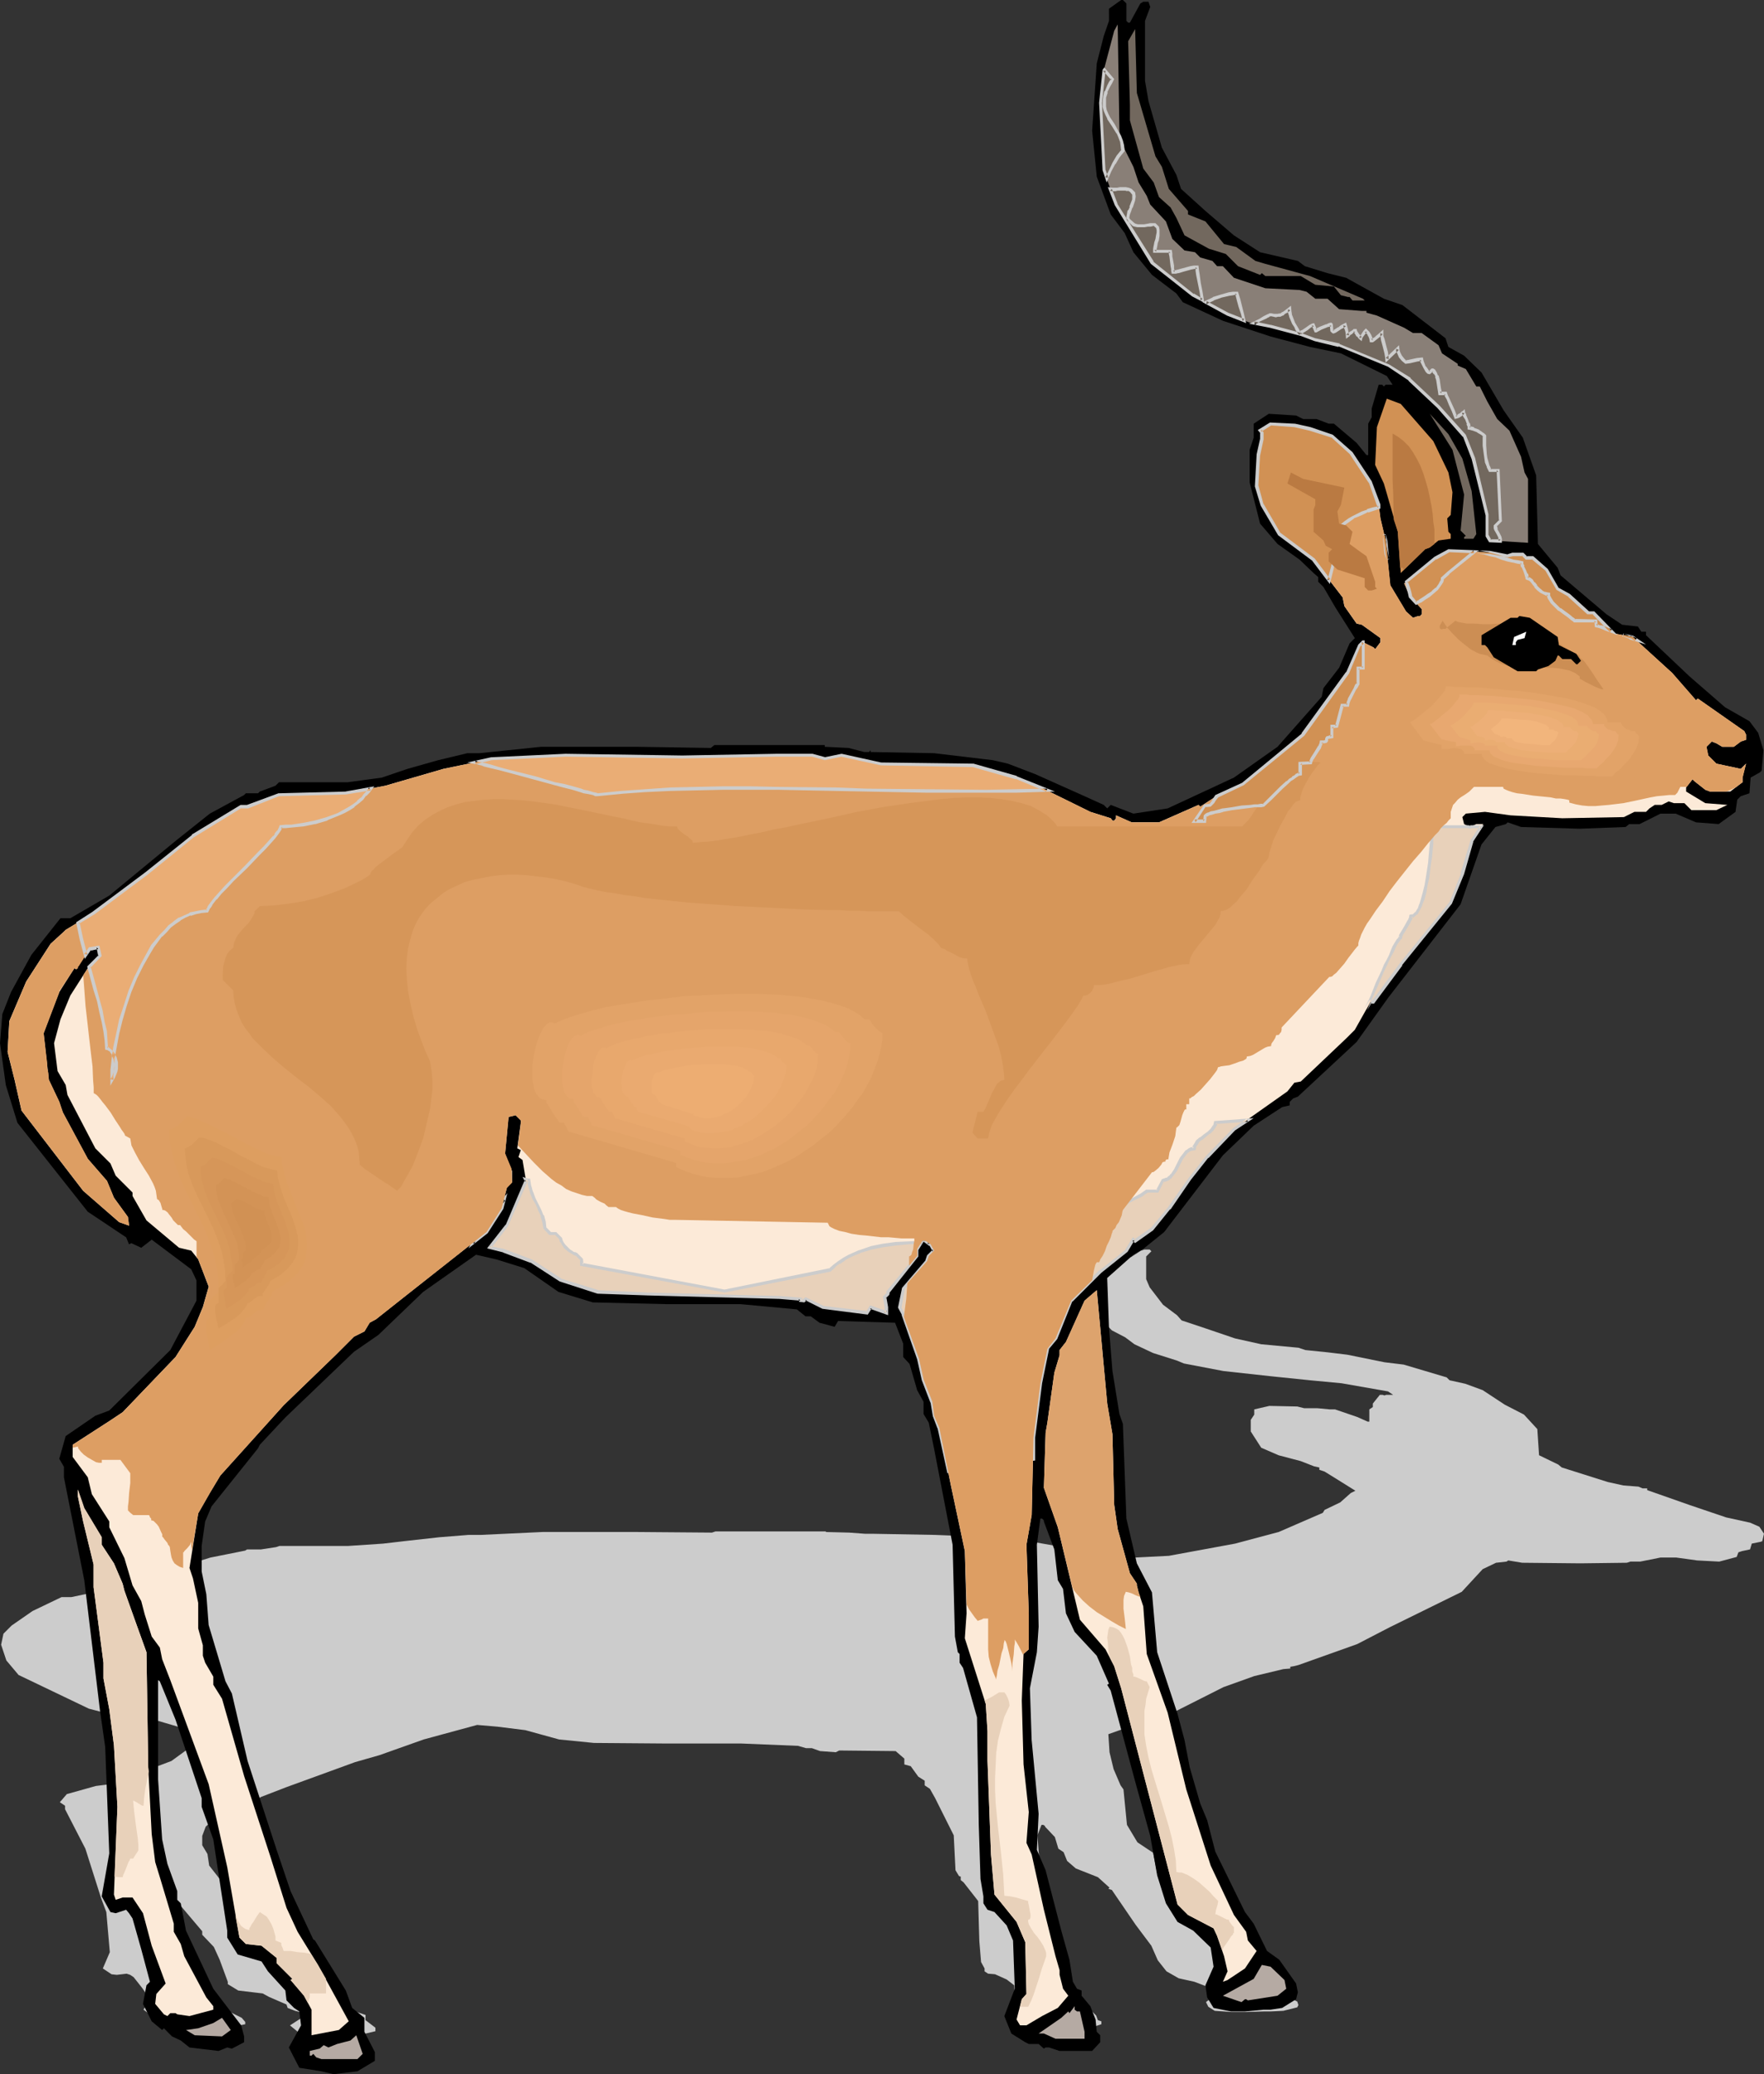 <?xml version="1.0" encoding="UTF-8" standalone="no"?>
<svg
   version="1.0"
   width="129.766mm"
   height="152.567mm"
   id="svg66"
   sodipodi:docname="Antelope 39.wmf"
   xmlns:inkscape="http://www.inkscape.org/namespaces/inkscape"
   xmlns:sodipodi="http://sodipodi.sourceforge.net/DTD/sodipodi-0.dtd"
   xmlns="http://www.w3.org/2000/svg"
   xmlns:svg="http://www.w3.org/2000/svg">
  <rect width="100%" height="100%" fill="#333333" stroke="none"/>
  <sodipodi:namedview
     id="namedview66"
     pagecolor="#ffffff"
     bordercolor="#000000"
     borderopacity="0.25"
     inkscape:showpageshadow="2"
     inkscape:pageopacity="0.0"
     inkscape:pagecheckerboard="0"
     inkscape:deskcolor="#d1d1d1"
     inkscape:document-units="mm" />
  <defs
     id="defs1">
    <pattern
       id="WMFhbasepattern"
       patternUnits="userSpaceOnUse"
       width="6"
       height="6"
       x="0"
       y="0" />
  </defs>
  <path
     style="fill:#cccccc;fill-opacity:1;fill-rule:evenodd;stroke:none"
     d="m 313.342,347.691 v 1.616 l 0.485,0.162 h 0.646 l 2.747,-1.777 0.97,-0.323 h 1.454 l 0.485,0.485 -1.454,1.454 v 6.301 l 0.97,2.262 3.717,4.847 3.878,2.908 1.293,1.454 6.787,2.262 8.08,2.747 7.272,1.616 10.342,0.969 1.939,0.646 6.302,0.646 5.333,0.646 10.342,2.1 5.333,0.646 11.958,3.554 0.808,0.808 4.363,0.969 4.848,1.777 6.141,4.039 5.333,2.747 3.717,4.039 0.485,7.27 5.333,2.585 0.97,0.808 12.766,4.039 4.363,0.969 4.202,0.323 1.131,0.485 h 1.293 v 0.485 l 11.958,4.201 0.485,-0.162 -0.485,0.162 10.019,3.393 6.626,1.454 2.586,1.131 1.293,1.939 -0.485,2.1 -0.485,0.162 -2.424,0.485 -0.485,1.616 -2.262,0.485 -0.97,0.323 -0.485,1.293 -4.848,1.293 -6.141,-0.323 -5.818,-0.808 h -4.363 l -5.656,1.131 h -2.747 l -0.97,0.323 -12.928,0.162 -16.16,-0.162 -3.878,-0.646 -0.485,0.323 -2.909,0.323 -3.717,1.777 -5.818,6.301 -20.038,9.856 -9.05,4.685 -16.322,5.816 -1.293,0.323 -0.97,0.162 v 0.485 l -1.939,0.162 -8.08,1.939 -8.565,3.07 -16.322,8.24 -5.656,1.777 -2.747,0.485 -7.272,2.585 0.323,5.009 1.131,4.685 1.939,4.524 0.808,1.131 0.97,9.856 2.909,4.847 4.363,2.908 1.293,6.463 5.818,6.624 1.939,2.585 1.454,2.908 2.909,3.878 1.939,1.777 2.262,3.231 8.08,6.301 2.424,1.293 3.878,2.908 3.232,0.969 4.848,2.424 0.323,0.969 -0.323,0.646 -3.878,0.969 -3.394,0.162 h -1.778 l -5.333,0.162 h -3.878 l -4.686,-0.323 -1.778,-1.131 -0.646,-1.293 2.424,-1.939 -0.97,-1.939 -4.686,-1.777 -4.363,-0.969 -3.394,-1.939 -2.424,-3.07 -1.778,-4.039 -4.363,-5.816 -6.626,-9.694 -0.97,-0.323 0.323,-0.323 -3.232,-2.908 -6.141,-2.424 -2.424,-2.1 -0.97,-2.424 -1.454,-0.969 -0.97,-3.231 -2.747,-2.908 v -0.162 l -0.485,-0.323 h -0.485 l -1.131,2.908 0.646,8.563 -0.646,2.747 -1.778,3.878 0.485,5.332 1.939,7.755 -0.646,3.878 2.586,2.262 4.363,6.301 2.262,3.07 0.97,2.262 0.97,0.808 1.454,0.162 v 0.485 l 2.262,1.131 1.454,1.454 0.485,1.293 0.97,0.323 v 0.808 l -2.424,0.808 h -8.888 l -2.909,-0.485 h -0.97 l -0.485,0.323 -1.454,-0.646 h -2.909 -0.97 l -3.878,-0.969 -1.778,-1.777 2.747,-2.908 -0.323,-5.17 -2.101,-1.616 -3.232,-1.454 -1.939,-0.162 -0.97,-0.646 v -0.808 l -0.97,-1.777 -0.485,-5.816 -0.323,-11.148 -4.04,-5.17 -0.808,-0.646 v -0.969 l -0.485,-0.162 -0.97,-1.616 -0.485,-9.694 -5.171,-10.34 -1.454,-2.585 -1.454,-0.969 v -1.293 l -1.778,-1.131 -2.101,-2.908 -1.778,-0.485 v -1.616 l -2.424,-2.1 -15.675,-0.162 -0.97,0.485 -4.363,-0.323 -2.262,-0.808 h -1.616 l -2.262,-0.646 -15.675,-0.646 h -20.523 l -20.523,-0.162 -9.696,-0.969 -9.373,-2.585 -7.757,-0.969 -5.656,-0.485 -14.867,4.039 -12.282,4.362 -6.787,1.939 -19.069,6.947 -7.11,2.747 -0.485,0.323 -12.928,6.14 -1.939,1.777 -0.97,2.585 v 2.585 l 1.454,2.424 0.485,3.231 4.686,5.978 1.939,1.293 4.363,7.109 8.08,9.371 3.878,4.362 6.141,5.009 0.485,0.162 8.565,5.332 1.939,1.777 3.394,1.131 v 1.454 l 2.747,2.1 v 0.969 l -4.686,1.131 -6.626,0.323 -3.394,-0.323 -6.302,-0.485 -2.747,-2.262 3.232,-2.1 -0.485,-1.616 -1.293,-0.323 -2.101,-0.808 -0.323,-0.969 -4.848,-2.1 -1.778,-0.969 -6.787,-0.808 -2.909,-1.777 v -0.646 l -2.262,-6.14 -1.616,-3.554 -3.232,-3.393 v -0.969 l -7.11,-8.401 -4.363,-3.878 -0.485,-0.162 v 10.502 l 0.97,6.301 1.454,2.585 2.909,2.908 v 0.969 l 0.97,0.323 1.454,2.908 7.434,6.14 7.757,3.878 0.97,1.131 v 0.646 l -3.394,0.646 -1.454,-0.323 -2.262,0.485 -8.08,-0.485 -2.424,-0.646 -2.424,-0.323 -2.262,-0.969 -0.646,0.162 -2.909,-0.808 -2.424,-1.777 1.131,-2.1 0.97,-0.323 -2.424,-3.554 -2.424,-3.07 -0.97,-0.646 -0.97,-0.323 -2.747,0.323 -1.454,-0.162 -2.424,-1.616 1.939,-4.524 -0.97,-11.148 -1.454,-3.878 -4.363,-13.733 -5.656,-10.987 v -0.969 l -1.454,-0.969 1.939,-2.262 8.08,-2.262 3.878,-0.485 17.13,-6.463 7.11,-5.17 v -2.1 l -1.454,-1.131 -10.989,-3.231 -2.747,0.969 -2.747,-0.646 -0.646,0.162 -0.97,-0.646 -10.504,-2.747 -19.554,-9.371 -3.394,-4.039 -1.454,-4.362 0.646,-3.07 2.262,-2.262 5.818,-4.039 8.08,-3.878 h 2.747 l 10.666,-2.262 18.584,-5.816 9.373,-2.908 9.696,-1.939 0.485,-0.323 h 3.394 0.485 l 4.202,-0.646 0.97,-0.323 h 19.069 l 9.696,-0.646 6.949,-0.808 8.726,-0.969 8.08,-0.646 h 3.394 l 17.13,-0.808 h 26.664 l 20.523,0.162 0.97,-0.323 h 30.704 v 0.162 l 6.464,0.162 4.363,0.323 h 1.454 0.485 v 0 l 17.614,0.323 16.16,0.646 4.363,0.323 7.595,1.131 13.736,2.423 5.333,0.808 0.97,0.485 0.97,-0.485 6.302,0.969 9.534,-0.485 18.422,-3.393 12.12,-3.231 12.282,-5.332 0.485,-0.808 4.363,-2.1 2.909,-2.585 1.293,-0.646 -5.171,-3.231 -3.394,-2.1 -1.454,-0.485 v -0.646 l -1.454,-0.323 -3.717,-1.454 -6.141,-1.616 -4.848,-2.1 -2.909,-4.524 v -3.231 l 0.97,-1.454 v -1.454 l 4.202,-0.969 7.757,0.162 1.939,0.485 h 3.717 l 3.394,0.323 h 1.454 l 6.141,2.1 2.909,1.293 h 0.485 v -3.393 l 0.97,-0.646 v -0.969 l 1.939,-2.423 h 0.808 l 0.485,0.162 0.485,-0.162 h 1.939 l -1.454,-0.969 -12.928,-2.262 -8.565,-0.808 -10.989,-1.131 -13.251,-1.454 -10.989,-2.1 -1.939,-0.808 -6.626,-2.1 -5.171,-2.424 -2.586,-1.939 -3.717,-1.939 -3.878,-4.039 -1.454,-4.847 1.454,-6.947 1.939,-3.07 1.293,-1.616 v -1.293 l 3.555,-0.808 h 0.323 z"
     id="path1" />
  <path
     style="fill:#000000;fill-opacity:1;fill-rule:evenodd;stroke:none"
     d="M 313.18,0.969 V 5.816 l 0.485,0.485 h 0.485 l 2.909,-5.332 0.808,-0.485 h 1.454 l 0.485,1.454 -1.454,3.878 V 22.458 l 0.97,5.655 3.717,12.925 4.04,7.594 1.293,3.878 6.787,6.14 7.918,6.786 7.272,4.685 10.504,2.423 1.939,1.454 6.302,1.939 5.171,1.293 10.504,5.816 5.171,1.777 11.958,9.209 0.808,2.423 4.363,2.423 4.848,4.685 6.141,10.502 5.333,7.594 3.717,10.502 0.485,19.065 5.494,6.624 0.808,2.1 12.766,10.825 4.363,2.908 4.363,0.485 0.97,1.454 h 1.293 v 0.969 l 12.12,11.471 0.485,-0.485 -0.485,0.485 9.858,8.563 6.787,3.878 2.424,3.231 1.454,4.847 -0.485,5.655 -0.485,0.485 -2.586,1.454 -0.323,4.362 -2.424,0.808 -0.97,0.969 -0.485,3.393 -4.686,3.393 -6.302,-0.485 -5.656,-2.423 h -4.202 l -5.818,2.908 h -2.909 l -0.97,0.808 -12.766,0.485 -16.322,-0.485 -3.717,-1.293 -0.485,0.485 -2.909,0.808 -3.878,4.847 -5.818,16.641 -20.038,25.851 -8.888,12.441 -16.322,15.187 -1.293,0.485 -0.97,0.969 v 0.969 l -2.101,0.485 -7.918,5.17 -8.565,8.24 -16.322,21.327 -5.818,4.685 -2.747,1.616 -7.272,6.463 0.485,13.572 0.97,12.279 1.939,11.956 0.97,2.747 0.97,26.335 2.909,12.441 4.202,8.078 1.454,16.641 5.656,17.126 1.939,7.27 1.454,7.594 2.909,10.017 1.939,4.685 2.262,8.725 8.242,16.803 2.424,3.231 3.717,7.594 3.394,2.424 4.686,6.624 0.485,2.424 -0.485,1.939 -3.878,2.424 -3.232,0.485 h -1.939 l -5.171,0.485 h -3.878 l -4.848,-0.969 -1.778,-2.908 -0.485,-3.393 2.262,-5.17 -0.808,-5.332 -4.848,-4.685 -4.363,-2.424 -3.232,-5.17 -2.424,-7.755 -1.939,-10.987 -4.202,-15.187 -6.787,-25.204 -0.97,-1.616 0.485,-0.323 -3.394,-7.755 -6.141,-6.624 -2.424,-5.17 -0.808,-6.786 -1.454,-2.424 -0.97,-8.563 -2.909,-7.755 v -0.323 l -0.485,-0.485 h -0.485 l -0.97,7.27 0.485,22.781 -0.485,7.109 -1.939,10.017 0.485,14.379 1.939,20.519 -0.485,10.017 2.424,5.655 4.363,16.803 2.262,8.078 0.97,6.14 1.131,1.939 1.293,0.485 v 1.454 l 2.424,2.908 1.454,3.716 0.323,3.393 0.97,0.969 v 1.939 l -2.262,2.423 h -9.05 l -2.909,-0.969 h -0.97 l -0.485,0.323 -1.454,-1.293 h -2.747 l -0.97,-0.485 -3.878,-2.424 -1.939,-4.847 2.909,-7.594 -0.485,-13.41 -1.778,-4.201 -3.394,-3.716 -1.939,-0.646 -1.131,-1.777 v -1.939 l -0.808,-4.847 -0.485,-15.187 -0.485,-29.728 -3.878,-13.733 -0.97,-1.454 V 459.818 l -0.485,-0.485 -0.808,-4.362 -0.646,-25.527 -5.171,-26.82 -1.454,-7.109 -1.454,-2.424 v -3.393 l -1.778,-3.231 -2.101,-7.27 -1.778,-1.939 v -3.716 l -2.262,-5.816 -15.837,-0.485 -0.97,1.616 -4.202,-1.131 -2.424,-1.777 h -1.454 l -2.424,-1.939 -15.675,-1.454 h -20.523 l -20.523,-0.485 -9.534,-2.908 -9.534,-6.624 -7.757,-2.424 -5.656,-1.293 -14.706,10.34 -12.443,11.956 -6.787,4.685 -19.069,18.257 -7.11,7.594 -0.485,0.969 -12.928,16.157 -1.778,4.201 -0.97,6.786 v 7.109 l 1.293,6.301 0.646,8.563 4.686,15.672 1.778,3.393 4.363,18.742 8.08,24.72 3.878,11.471 6.302,13.41 0.485,0.323 8.565,13.895 1.778,4.847 3.394,2.747 v 3.878 l 2.909,5.655 v 2.423 l -4.848,2.908 -6.626,0.808 -3.394,-0.808 -6.141,-0.969 -2.909,-5.655 3.394,-6.14 -0.485,-3.878 -1.454,-0.969 -2.101,-2.1 -0.323,-2.747 -4.848,-5.332 -1.778,-2.747 -6.626,-1.939 -2.909,-4.685 v -1.939 l -2.424,-15.834 -1.454,-9.532 -3.232,-9.048 v -2.423 L 48.803,478.075 44.44,467.412 l -0.485,-0.323 v 27.628 l 1.131,16.641 1.454,6.786 2.747,7.594 v 2.424 l 0.97,0.969 1.454,7.594 7.595,16.157 7.757,10.179 0.808,3.07 v 1.616 l -3.394,1.777 -1.293,-0.323 -2.424,0.969 -8.08,-0.969 -2.424,-1.939 -2.424,-1.131 -2.262,-2.262 -0.485,0.485 -2.909,-2.423 -2.424,-4.847 0.97,-5.17 0.97,-0.969 -2.424,-9.048 -2.424,-8.563 -0.97,-1.454 -0.808,-0.969 -2.909,0.969 -1.454,-0.323 -2.424,-4.362 2.101,-11.956 -1.131,-29.567 -1.454,-10.179 -4.363,-36.191 -5.656,-28.597 v -2.908 l -1.293,-2.262 1.778,-6.301 8.242,-5.655 3.878,-1.454 16.968,-16.803 7.272,-13.733 v -5.655 l -1.454,-3.07 -10.989,-8.24 -2.909,2.262 -2.747,-1.293 -0.646,0.323 -0.808,-1.939 L 24.402,336.866 4.848,312.146 1.616,301.644 0,290.012 0.646,281.933 3.07,275.794 8.726,265.454 16.806,255.275 h 2.747 l 10.827,-6.301 18.422,-15.187 9.534,-7.594 9.534,-5.17 0.485,-0.485 h 3.394 l 0.485,-0.485 4.363,-1.616 0.97,-0.969 h 19.069 l 9.534,-1.293 7.11,-2.423 8.565,-2.424 8.08,-1.939 h 3.394 l 17.13,-1.777 h 26.664 l 20.523,0.323 0.97,-0.808 h 30.704 v 0.485 l 6.626,0.323 4.363,1.131 h 1.293 l 0.485,-0.485 v 0.485 l 17.614,0.323 16.322,1.939 4.202,0.969 7.595,2.908 13.736,6.14 5.333,2.423 0.97,0.969 0.97,-0.969 6.302,2.424 9.534,-1.454 18.422,-8.563 12.12,-8.563 12.282,-13.895 0.485,-2.424 4.363,-5.655 2.909,-6.786 1.454,-1.454 -5.333,-8.401 -3.394,-5.816 -1.454,-1.454 v -1.293 l -1.293,-1.131 -3.878,-3.716 -6.141,-4.362 -4.848,-5.655 -2.909,-11.471 v -9.048 l 1.131,-3.393 v -3.878 l 4.202,-2.747 7.595,0.485 1.939,0.969 h 3.717 l 3.394,1.293 h 1.454 l 6.302,5.332 2.747,3.393 h 0.485 v -8.725 l 0.97,-1.777 v -2.424 l 1.939,-6.624 h 0.97 l 0.485,0.485 0.485,-0.485 h 1.939 l -1.616,-2.424 -12.766,-6.301 -8.565,-1.777 -10.989,-2.908 -13.251,-4.362 -11.15,-5.17 -1.778,-2.423 -6.787,-5.17 -5.171,-6.301 -2.424,-5.332 -3.878,-5.17 -3.878,-10.502 -1.293,-12.764 1.293,-18.742 1.939,-7.594 1.454,-4.201 V 2.423 L 311.726,0 h 0.485 z"
     id="path2" />
  <path
     style="fill:#897f77;fill-opacity:1;fill-rule:evenodd;stroke:none"
     d="m 312.696,41.523 2.424,4.847 1.454,4.362 2.262,3.716 0.97,2.423 4.363,4.685 1.778,4.847 3.394,3.231 2.909,0.485 1.454,1.454 3.394,0.969 1.293,1.454 h 1.616 l 3.07,3.231 8.726,2.908 9.534,0.485 1.939,0.485 2.424,1.939 h 3.394 l 3.232,2.908 6.302,0.485 h 1.293 v 0.485 l 2.909,0.808 7.595,3.393 2.424,1.454 h 2.424 l 4.686,3.393 0.97,2.262 4.363,2.908 v 0.485 l 2.262,0.969 2.909,4.847 h 0.97 l 2.101,4.201 2.747,4.847 3.394,3.231 3.232,7.27 0.97,4.362 0.97,1.777 v 17.772 l -10.504,-0.646 -0.808,-1.293 v -5.816 l -3.878,-15.672 -2.586,-6.301 -7.11,-8.078 -8.08,-7.594 -5.818,-3.878 -13.736,-5.655 -6.626,-1.454 -4.04,-1.454 -8.403,-2.423 -5.818,-0.969 -6.141,-2.262 -9.534,-5.332 -11.474,-9.048 -10.019,-16.157 -3.394,-9.532 -0.97,-18.742 0.97,-9.048 2.909,-10.987 0.97,-1.777 0.485,29.89 z"
     id="path3" />
  <path
     style="fill:#72685e;fill-opacity:1;fill-rule:evenodd;stroke:none"
     d="m 321.26,43.461 1.778,2.908 1.939,6.14 5.333,6.14 v 0.969 l 4.848,1.939 5.171,6.301 3.394,0.808 5.333,3.878 2.747,0.808 12.443,3.393 14.706,6.301 0.485,0.485 h -3.394 l -0.808,-0.969 h -0.485 l -1.939,-0.485 -1.939,-2.423 -5.171,-0.485 -4.04,-2.423 h -9.858 l -0.97,-0.808 -0.485,0.485 -6.141,-2.423 -3.394,-3.393 -4.686,-1.454 -6.787,-3.716 -2.262,-4.847 -1.616,-2.908 -3.232,-2.908 -1.454,-4.039 -2.909,-3.878 -3.717,-13.41 v -4.362 l -0.485,-17.611 1.939,-3.393 0.485,17.772 z"
     id="path4" />
  <path
     style="fill:#d19154;fill-opacity:1;fill-rule:evenodd;stroke:none"
     d="m 398.505,122.629 4.202,8.725 1.131,5.493 -0.485,6.301 -0.97,0.969 0.323,3.716 0.646,0.646 v 1.293 l -3.394,0.485 -2.424,1.939 -1.293,0.485 -6.787,6.624 -0.808,-11.471 -3.878,-13.41 -2.424,-5.17 0.485,-10.502 2.747,-7.917 3.878,1.454 z"
     id="path5" />
  <path
     style="fill:#72685e;fill-opacity:1;fill-rule:evenodd;stroke:none"
     d="m 406.585,127.476 2.586,9.048 1.293,11.956 -0.808,1.293 h -2.586 v -0.485 l 0.485,-0.323 -1.454,-1.454 0.97,-10.017 -3.232,-12.441 -6.302,-10.017 5.171,5.655 z"
     id="path6" />
  <path
     style="fill:#fcead8;fill-opacity:1;fill-rule:evenodd;stroke:none"
     d="m 364.246,119.236 6.141,1.939 5.333,4.847 5.333,8.078 2.262,6.301 0.485,3.716 1.454,6.14 1.293,12.441 4.363,7.27 1.939,1.777 1.454,-0.485 h 0.485 l 0.485,-0.485 v -1.454 l -3.394,-3.716 -1.454,-3.393 8.726,-7.109 3.555,-2.1 11.635,0.646 4.848,0.969 1.293,-0.485 h 2.909 l 0.97,0.969 h 1.778 l 3.878,3.231 3.07,5.332 3.232,1.939 5.171,4.685 h 1.454 l 5.818,5.816 5.171,0.969 10.989,10.017 6.626,7.594 0.485,-0.485 12.928,9.048 0.485,0.969 v 1.454 l -1.454,0.485 -1.939,1.454 h -3.232 l -1.616,-0.969 -1.293,-0.485 -1.454,1.454 0.485,2.424 2.262,2.262 6.787,1.454 1.454,-1.454 -0.97,3.878 v 1.293 l -3.394,2.585 h -5.656 l -1.293,-0.485 -3.07,-2.424 -0.485,-0.485 -1.778,2.262 v 1.131 l 5.333,3.231 6.141,0.485 -3.07,1.454 h -6.949 l -1.939,-1.939 h -2.909 l -1.454,-0.485 -1.939,0.969 h -1.939 l -1.454,0.969 -0.97,0.969 h -3.232 l -2.909,1.454 -17.13,0.323 -14.382,-0.808 -7.11,-0.969 -5.333,0.485 -0.97,0.969 0.485,1.939 1.616,0.808 1.778,-0.808 h 1.939 l -3.232,4.685 -2.586,9.048 -3.232,8.078 -13.898,17.126 -7.595,10.502 h -0.808 l -4.363,7.755 -2.424,2.424 -12.605,11.956 -1.778,0.323 -1.939,2.423 -14.867,10.502 -7.434,7.755 -4.848,6.14 -5.818,8.078 -4.686,5.816 -4.686,3.231 -0.485,-0.323 -1.939,3.07 -7.272,5.816 -8.08,8.078 -4.363,10.502 -2.262,2.908 -1.939,9.532 -1.939,15.187 -0.485,21.488 -1.454,8.24 0.646,19.388 v 9.694 l -1.454,1.293 -0.485,12.925 0.485,17.772 1.454,13.248 -0.646,8.563 1.454,3.231 3.394,15.349 3.232,12.925 1.131,3.878 v 1.293 l 0.97,3.878 1.454,1.939 -2.909,3.393 -4.363,2.262 -4.363,2.585 h -1.778 l -0.97,-1.616 1.454,-5.655 1.293,-1.454 -0.323,-14.379 -2.424,-5.655 -6.141,-7.594 -0.97,-11.148 -0.97,-26.012 v -8.24 l -0.485,-7.594 -5.818,-18.257 0.485,-6.947 -0.485,-17.288 -3.878,-18.257 -3.232,-15.995 -1.454,-3.393 -0.485,-3.878 -2.424,-6.14 -1.293,-5.816 -4.363,-12.279 -0.97,-2.1 0.97,-5.17 6.626,-7.594 0.485,-1.454 1.454,-1.454 -0.97,-1.777 -1.454,-0.969 h -0.808 l -1.454,2.262 v 1.939 l -8.08,10.017 v 0.485 l -0.97,0.969 0.485,2.747 v 1.616 l -4.363,-1.616 -0.97,1.616 -12.282,-1.616 -4.848,-2.262 -0.485,0.485 h -0.97 v -0.485 l -5.818,-0.485 -36.683,-0.969 -13.736,-0.485 -10.504,-3.231 -8.08,-5.332 -7.757,-2.908 -3.878,-0.808 4.848,-6.14 5.333,-12.441 -0.97,-5.816 -1.131,-0.808 0.646,-1.939 -0.97,-0.485 0.97,-7.109 v -0.646 l -1.454,-1.454 -1.939,0.485 -0.97,10.179 1.939,4.847 v 3.07 l -1.454,1.616 -1.454,5.655 -4.202,6.624 -22.947,18.095 -7.757,6.14 -1.778,0.969 -1.454,2.424 -2.909,1.454 -5.171,5.17 -14.382,13.895 -17.614,19.55 -2.909,4.847 -3.232,5.655 -2.424,15.187 0.97,2.908 1.454,6.786 v 7.109 l 1.293,4.685 v 2.908 l 0.646,1.939 2.262,3.878 v 2.262 l 2.424,3.878 6.141,21.488 7.272,22.296 4.525,14.379 3.07,6.624 5.656,9.209 8.565,15.672 -2.747,2.423 -7.595,1.454 v -7.109 l -2.101,-3.878 -3.717,-4.362 0.485,-0.323 -4.363,-4.362 v -1.454 l -4.202,-3.393 -4.363,-0.485 -1.778,-1.777 -3.394,-19.55 -5.171,-23.104 -10.666,-28.92 -2.262,-5.816 -0.646,-3.231 -2.262,-3.07 -1.939,-6.14 -0.97,-3.716 -2.424,-4.362 -2.262,-7.594 -4.202,-8.563 v -1.616 l -4.848,-7.594 -1.131,-4.685 -4.202,-5.655 v -3.393 l 10.504,-6.786 3.394,-2.262 14.706,-15.349 5.333,-8.401 2.262,-5.493 1.616,-5.655 -2.909,-7.594 -1.939,-2.423 -3.394,-0.808 -9.05,-7.594 -3.878,-6.786 v -0.969 l -0.97,-0.969 -3.717,-3.716 -1.454,-3.393 -4.202,-4.201 -7.757,-14.864 -0.485,-2.747 -2.262,-3.878 -0.97,-7.755 1.778,-6.624 2.747,-6.624 4.848,-7.594 3.394,-3.393 -0.485,-2.424 -2.424,0.485 -3.717,5.655 -0.485,-0.323 -4.202,6.624 -4.363,11.471 1.454,12.925 2.909,6.14 0.97,2.908 6.949,12.925 5.333,6.14 1.939,4.685 3.878,5.332 0.323,2.423 -2.747,-0.969 -10.019,-8.725 -17.13,-22.296 -1.939,-8.563 -1.939,-7.755 0.485,-8.563 4.686,-10.987 6.787,-10.502 3.717,-3.393 0.485,-0.485 7.757,-4.685 14.706,-10.987 12.928,-10.34 13.413,-8.24 h 1.778 l 8.726,-3.231 18.584,-0.485 10.989,-2.1 16.16,-4.685 4.686,-0.969 8.726,-1.777 20.523,-0.969 32.482,0.323 26.179,-0.323 h 10.019 l 3.394,0.969 4.686,-0.969 10.989,2.262 25.694,0.485 11.958,3.393 9.05,3.878 11.474,5.655 5.656,1.777 0.485,0.646 h 0.485 l 0.485,-0.646 v -0.808 l 4.363,1.939 h 7.595 l 10.989,-4.847 0.485,0.485 3.717,-2.423 8.08,-3.878 16.806,-13.733 12.443,-17.126 3.232,-7.755 0.97,-0.808 2.909,1.454 0.485,0.485 1.454,-1.939 v -1.131 l -5.171,-3.716 -1.454,-0.323 -3.394,-4.847 -0.485,-2.424 -8.08,-10.502 -9.534,-7.109 -4.848,-8.078 -1.454,-5.332 0.485,-8.563 0.97,-4.362 v -1.777 l -0.485,-0.646 2.909,-1.939 6.626,0.485 z"
     id="path7" />
  <path
     style="fill:#e8d1ba;fill-opacity:1;fill-rule:evenodd;stroke:none"
     d="m 140.107,333.473 -0.808,0.969 -0.808,1.293 -0.97,1.293 -1.131,1.454 -0.97,1.454 -1.131,1.293 -0.97,0.969 -0.485,0.485 -0.485,0.162 v 0.485 l -0.162,0.646 -0.323,0.808 -0.323,0.808 3.717,-3.07 4.202,-6.624 z M 411.756,229.747 h -2.747 l -0.323,0.162 -0.323,-0.162 h -8.726 l -1.454,1.454 v 0.808 1.131 l -0.162,1.454 -0.162,1.616 -0.162,1.777 -0.162,1.939 -0.646,4.201 -0.323,2.1 -0.485,1.777 -0.485,1.939 -0.485,1.454 -0.646,1.454 -0.646,0.969 -0.323,0.323 -0.485,0.323 -0.323,0.162 -0.323,0.162 -0.162,0.646 -0.323,0.646 -1.131,1.616 -0.97,1.616 -0.323,0.646 -0.162,0.646 -0.162,0.162 -0.162,0.323 -0.485,0.485 -0.323,0.808 -0.485,0.969 -0.485,0.969 -0.646,1.293 -0.646,1.293 -0.646,1.454 -0.808,1.616 -1.454,3.393 -1.616,3.716 -1.616,3.716 1.293,-2.262 h 0.808 l 7.595,-10.502 13.898,-17.126 3.232,-8.078 2.586,-9.048 z m -64.802,81.591 -9.05,0.808 v 0.485 l -0.162,0.485 -0.646,0.808 -0.97,0.969 -1.131,0.808 -1.131,0.808 -0.97,0.808 -0.646,0.969 -0.162,0.485 v 0.485 l -0.808,0.162 -0.646,0.323 -0.646,0.323 -0.485,0.646 -0.97,1.454 -1.778,3.07 -0.97,1.454 -0.485,0.646 -0.646,0.485 -0.646,0.162 -0.808,0.162 -1.293,2.908 h -1.616 -1.454 l -0.646,0.646 -0.97,0.485 -2.101,1.131 -2.101,1.131 -0.808,0.485 -0.646,0.646 v 1.293 l -0.646,0.646 -0.97,0.323 -1.939,0.808 -0.808,0.485 -0.808,0.485 -0.485,0.808 -0.162,0.485 -0.162,0.485 -0.485,0.162 -0.646,0.162 -0.646,0.485 -0.808,0.485 -0.808,0.808 -0.808,0.808 -1.616,1.777 -1.616,1.939 -1.616,1.939 -0.808,0.969 -0.646,0.808 -0.646,0.646 -0.485,0.646 h -0.646 -0.808 l -1.131,-0.162 h -1.131 l -2.262,-0.485 -2.586,-0.485 -2.424,-0.485 -0.97,-0.485 -0.97,-0.323 -0.808,-0.485 -0.485,-0.485 -0.485,-0.485 v -0.485 l -1.131,-0.162 -0.97,-0.162 -0.646,-0.162 -0.808,-0.485 -1.293,-0.808 -0.97,-1.131 h -3.717 l -3.717,-0.162 -4.04,-0.162 h -4.04 l 0.808,0.485 0.97,1.777 -1.454,1.454 -0.485,1.454 -6.626,7.594 -0.97,5.17 0.97,2.1 4.363,12.279 1.293,5.816 2.424,6.14 0.485,3.878 1.454,3.393 2.586,12.117 5.656,-0.646 5.979,-0.808 5.979,-0.969 5.979,-0.969 v -5.978 l 1.939,-15.187 1.939,-9.532 2.262,-2.908 4.363,-10.502 8.08,-8.078 7.272,-5.816 1.939,-3.07 0.485,0.323 4.686,-3.231 4.686,-5.816 5.818,-8.078 4.848,-6.14 7.434,-7.755 z m -90.819,34.091 -1.131,1.777 v 1.939 l -8.08,10.017 v 0.485 l -0.97,0.969 0.485,2.747 v 1.616 l -4.363,-1.616 -0.97,1.616 -12.282,-1.616 -4.848,-2.262 -0.485,0.485 h -0.97 v -0.485 l -5.818,-0.485 -36.683,-0.969 -13.736,-0.485 -10.504,-3.231 -8.08,-5.332 -7.757,-2.908 -3.878,-0.808 4.848,-6.14 5.333,-12.441 -0.162,-0.323 0.485,0.162 h 0.485 l 0.162,1.616 0.485,1.616 0.808,1.777 0.808,1.616 0.808,1.616 0.646,1.616 0.485,1.616 0.162,1.777 1.616,1.454 h 1.454 l 1.454,1.454 0.162,0.646 0.323,0.646 0.485,0.808 0.646,0.646 0.808,0.646 0.646,0.485 0.646,0.323 0.646,0.162 1.454,1.454 v 1.454 l 39.754,7.432 29.25,-5.978 1.293,-1.131 1.293,-0.969 1.293,-0.808 1.454,-0.808 1.454,-0.808 1.616,-0.485 3.07,-1.131 3.394,-0.646 3.394,-0.485 3.555,-0.162 z"
     id="path8" />
  <path
     style="fill:#cccccc;fill-opacity:1;fill-rule:evenodd;stroke:none"
     d="m 141.077,331.696 -2.101,2.424 v 0 l -0.97,1.293 -0.97,1.454 -0.97,1.454 -1.131,1.293 h 0.162 l -1.131,1.293 v 0 l -0.97,0.969 h 0.162 l -0.485,0.323 v 0 l -0.646,0.485 -0.162,0.646 v 0 l -0.162,0.646 0.162,-0.162 -0.323,0.808 -1.293,2.423 5.333,-4.201 4.363,-6.786 1.131,-4.362 -1.293,1.616 -0.646,2.423 v 0 l -4.202,6.463 h 0.162 l -3.878,3.07 0.646,0.485 0.323,-0.808 0.323,-0.646 0.162,-0.162 0.162,-0.646 v 0 -0.485 l -0.162,0.323 0.323,-0.323 h 0.162 l 0.485,-0.323 v -0.162 l 0.97,-0.969 v 0 l 1.131,-1.293 v 0 l 1.131,-1.454 0.97,-1.454 0.97,-1.454 0.97,-1.293 -0.162,0.162 0.808,-0.969 -0.646,-0.485 z"
     id="path9" />
  <path
     style="fill:#cccccc;fill-opacity:1;fill-rule:evenodd;stroke:none"
     d="m 412.564,229.424 h -3.717 l -0.323,0.162 h 0.323 l -0.485,-0.162 h -8.888 l -1.616,1.616 -0.162,0.969 v 1.131 -0.162 l -0.162,1.454 -0.162,1.616 v 0.162 l -0.162,1.777 v 0 l -0.162,1.939 -0.646,4.201 -0.323,1.939 v 0 l -0.485,1.939 -0.485,1.777 -0.485,1.616 v -0.162 l -0.485,1.454 v -0.162 l -0.646,1.131 v -0.162 l -0.323,0.323 v 0 l -0.323,0.323 v 0 l -0.323,0.162 0.162,-0.162 -0.808,0.162 -0.162,0.969 v -0.162 l -0.323,0.808 v -0.162 l -0.97,1.777 -0.97,1.616 v 0 l -0.485,0.808 v 0.646 l 0.162,-0.323 -0.323,0.162 -0.162,0.485 h -0.162 l -0.323,0.485 -0.485,0.808 -0.485,0.808 -0.485,1.131 -0.485,1.293 -0.646,1.293 -0.808,1.454 -0.646,1.616 -1.616,3.393 -1.454,3.716 -1.778,3.716 0.808,0.323 1.293,-2.262 -0.323,0.323 h 0.97 l 7.918,-10.663 h -0.162 l 13.898,-17.126 3.394,-8.24 v 0 l 2.586,-9.048 -0.162,0.162 3.07,-4.685 -1.131,0.162 -2.586,4.039 -2.747,9.048 h 0.162 l -3.232,8.078 v 0 l -13.898,17.126 v 0 l -7.757,10.502 0.485,-0.323 h -1.131 l -1.454,2.585 0.808,0.323 1.616,-3.716 1.616,-3.716 1.454,-3.393 0.808,-1.616 0.646,-1.454 0.646,-1.293 0.646,-1.131 0.485,-1.131 0.485,-0.969 0.485,-0.646 v 0 l 0.323,-0.485 v 0 l 0.162,-0.323 v 0.162 l 0.323,-0.323 0.162,-0.808 v 0.162 l 0.323,-0.808 v 0.162 l 0.97,-1.616 0.97,-1.616 v -0.162 l 0.485,-0.808 v -0.646 l -0.323,0.323 h 0.485 l 0.485,-0.323 v 0 l 0.323,-0.323 0.485,-0.323 0.646,-1.131 v 0 l 0.646,-1.293 v -0.162 l 0.646,-1.616 0.485,-1.777 0.323,-1.939 v 0 l 0.485,-2.1 0.485,-4.039 0.323,-1.939 v -0.162 l 0.162,-1.777 v 0 l 0.162,-1.616 v -1.454 0 l 0.162,-1.131 v -0.808 l -0.162,0.323 1.454,-1.454 -0.323,0.162 h 8.726 -0.323 l 0.646,0.162 0.485,-0.162 h -0.162 2.747 l -0.323,-0.646 z"
     id="path10" />
  <path
     style="fill:#cccccc;fill-opacity:1;fill-rule:evenodd;stroke:none"
     d="m 348.571,310.854 -10.989,0.808 -0.162,0.808 v 0 l -0.162,0.485 v -0.162 l -0.646,0.969 0.162,-0.162 -0.97,0.969 v 0 l -1.131,0.808 v 0 l -0.97,0.808 h -0.162 l -0.97,0.808 -0.646,1.131 -0.323,0.485 v 0.646 l 0.323,-0.323 h -0.808 l -0.646,0.323 -0.646,0.485 h -0.162 l -0.485,0.646 -1.131,1.454 v 0 l -1.616,3.231 v 0 l -0.97,1.454 v -0.162 l -0.485,0.646 v -0.162 l -0.485,0.485 h 0.162 l -0.808,0.162 h 0.162 l -0.97,0.323 -1.616,3.07 0.485,-0.162 h -3.232 l -1.616,1.131 v 0 l -2.101,1.131 -2.101,1.131 -0.97,0.485 -0.808,0.808 v 1.454 l 0.162,-0.162 -0.646,0.485 0.162,-0.162 -0.97,0.485 -1.939,0.808 -0.97,0.485 -0.808,0.646 -0.646,0.808 -0.162,0.485 v 0 0.485 l 0.323,-0.323 -0.646,0.162 v 0 l -0.646,0.323 -0.808,0.485 -0.808,0.485 v 0.162 l -0.808,0.646 -0.808,0.808 -1.616,1.777 v 0 l -1.616,2.1 -1.616,1.939 v -0.162 l -0.646,0.969 -0.808,0.808 -0.646,0.646 -0.485,0.646 0.323,-0.162 h -0.646 v 0 h -0.808 l -0.97,-0.162 h -0.162 -1.131 0.162 l -2.424,-0.485 -2.586,-0.485 h 0.162 l -2.424,-0.485 -0.97,-0.485 v 0.162 l -0.97,-0.485 h 0.162 l -0.808,-0.323 -0.646,-0.485 0.162,0.162 -0.323,-0.646 v 0.162 l -0.162,-0.646 -1.454,-0.162 h 0.162 l -0.97,-0.162 v 0 l -0.808,-0.323 h 0.162 l -0.808,-0.323 h 0.162 l -1.293,-0.969 v 0.162 l -1.131,-1.131 -3.878,-0.162 -3.717,-0.162 -4.04,-0.162 h -5.494 l 1.939,1.454 v -0.162 l 0.97,1.777 v -0.646 l -1.616,1.616 -0.485,1.454 0.162,-0.162 -6.626,7.755 -1.131,5.493 1.131,2.1 -0.162,-0.162 4.363,12.441 1.293,5.816 v 0 l 2.424,6.301 v -0.162 l 0.646,3.878 1.293,3.393 v -0.162 l 2.747,12.602 6.141,-0.646 5.818,-0.808 5.979,-0.969 6.464,-1.131 v -6.301 0 l 1.939,-15.187 1.939,-9.532 -0.162,0.162 2.424,-2.908 4.202,-10.502 v 0.162 l 8.08,-8.078 v 0 l 7.272,-5.816 1.939,-3.231 -0.646,0.162 0.808,0.646 5.01,-3.554 4.686,-5.816 h 0.162 l 5.656,-8.24 v 0 l 4.848,-6.14 v 0.162 l 7.434,-7.755 v 0 l 5.171,-3.393 -1.939,0.162 -3.717,2.585 -7.595,7.755 v 0 l -4.848,6.14 v 0 l -5.818,8.24 v 0 l -4.686,5.655 0.162,-0.162 -4.848,3.393 h 0.646 l -0.97,-0.646 -2.101,3.393 h 0.162 l -7.272,5.816 h -0.162 l -8.242,8.078 -4.202,10.663 v -0.162 l -2.262,2.908 -2.101,9.694 -1.939,15.349 v 0 5.978 l 0.323,-0.485 -5.979,0.969 -5.979,0.969 -5.818,0.808 -5.818,0.646 0.646,0.485 -2.747,-12.279 v -0.162 l -1.293,-3.231 v 0.162 l -0.485,-3.878 -2.424,-6.301 v 0 l -1.293,-5.655 -4.363,-12.441 -0.162,-0.162 -0.97,-1.939 0.162,0.323 0.97,-5.17 -0.162,0.162 6.626,-7.755 0.646,-1.454 -0.162,0.162 1.616,-1.777 -1.131,-2.1 -0.97,-0.646 -0.162,0.808 4.04,0.162 4.04,0.162 h 3.717 l 3.717,0.162 -0.323,-0.162 1.131,1.131 1.293,0.969 v 0 l 0.646,0.323 0.97,0.323 v 0 l 0.97,0.162 v 0 l 1.131,0.162 -0.485,-0.323 0.162,0.485 0.485,0.646 0.646,0.485 0.808,0.485 v 0 l 0.97,0.485 v 0 l 1.131,0.323 2.262,0.646 h 0.162 l 2.424,0.485 2.424,0.323 v 0 l 1.131,0.162 v 0 l 0.97,0.162 h 0.808 0.162 0.808 l 0.646,-0.808 0.646,-0.646 0.646,-0.808 0.808,-0.969 v 0 l 1.616,-1.939 1.616,-1.939 v 0 l 1.616,-1.777 0.808,-0.808 0.808,-0.808 -0.162,0.162 0.808,-0.646 0.646,-0.323 v 0 l 0.646,-0.323 v 0 l 0.808,-0.162 0.162,-0.808 v 0 -0.323 0 l 0.485,-0.646 -0.162,0.162 0.808,-0.646 v 0 l 0.97,-0.323 1.939,-0.808 0.808,-0.485 0.808,-0.646 0.162,-1.616 -0.162,0.323 0.646,-0.646 -0.162,0.162 0.97,-0.646 2.101,-1.131 2.101,-0.969 v 0 l 0.808,-0.646 0.808,-0.485 h -0.323 3.232 l 1.616,-3.231 -0.323,0.323 0.808,-0.162 0.808,-0.323 0.485,-0.485 h 0.162 l 0.485,-0.646 1.131,-1.454 v 0 l 1.616,-3.231 v 0 l 0.97,-1.293 v 0 l 0.485,-0.646 v 0.162 l 0.485,-0.485 v 0 l 0.646,-0.162 h -0.162 l 1.131,-0.162 0.162,-0.808 v 0 l 0.162,-0.485 v 0.162 l 0.646,-0.969 h -0.162 l 0.97,-0.808 v 0.162 l 1.131,-0.969 v 0 l 0.97,-0.808 h 0.162 l 0.97,-0.969 0.646,-0.969 0.323,-0.485 v -0.646 l -0.323,0.323 8.888,-0.646 -0.323,-0.808 z"
     id="path11" />
  <path
     style="fill:#cccccc;fill-opacity:1;fill-rule:evenodd;stroke:none"
     d="m 256.136,345.752 -0.485,-0.646 -1.131,1.939 v 2.1 l 0.162,-0.162 -8.242,10.017 v 0.646 l 0.162,-0.323 -1.131,1.131 0.485,3.07 v -0.162 1.616 l 0.646,-0.485 -4.686,-1.616 -1.131,1.777 0.485,-0.162 -12.443,-1.454 h 0.162 l -5.01,-2.424 -0.808,0.646 0.323,-0.162 h -0.97 l 0.485,0.485 v -0.808 l -6.141,-0.485 h -0.162 l -36.683,-0.969 -13.736,-0.646 h 0.162 l -10.504,-3.231 h 0.162 l -8.242,-5.332 -7.757,-2.908 v 0 l -3.878,-0.808 0.323,0.646 4.686,-6.14 5.494,-12.602 -0.162,-0.485 -0.646,0.485 0.646,0.323 h 0.485 l -0.485,-0.485 0.323,1.777 0.485,1.616 v 0.162 l 0.646,1.616 0.97,1.616 0.646,1.616 0.808,1.616 h -0.162 l 0.485,1.616 v 0 l 0.323,1.777 1.616,1.777 h 1.778 l -0.323,-0.162 1.454,1.454 -0.162,-0.162 0.162,0.646 0.485,0.646 v 0.162 l 0.485,0.646 v 0.162 l 0.646,0.646 v 0 l 0.808,0.646 v 0 l 0.808,0.485 0.808,0.485 0.485,0.162 -0.162,-0.162 1.454,1.454 -0.162,-0.323 v 1.777 l 40.238,7.432 29.411,-5.816 1.454,-1.293 h -0.162 l 1.293,-0.969 v 0.162 l 1.454,-0.969 h -0.162 l 1.454,-0.808 1.454,-0.646 1.616,-0.646 h -0.162 l 3.232,-0.969 v 0 l 3.232,-0.646 3.555,-0.485 3.394,-0.323 v 0 l 3.555,-0.162 0.808,-0.808 -4.363,0.162 v 0 l -3.555,0.162 -3.555,0.485 -3.232,0.646 v 0 l -3.232,1.131 h -0.162 l -1.454,0.646 -1.454,0.646 -1.454,0.808 v 0 l -1.454,0.969 v 0 l -1.293,0.969 v 0 l -1.293,1.131 0.323,-0.162 -29.411,5.978 h 0.162 l -39.592,-7.432 0.323,0.485 -0.162,-1.616 -1.616,-1.616 -0.646,-0.323 0.162,0.162 -0.808,-0.323 h 0.162 l -0.808,-0.485 v 0 l -0.646,-0.646 v 0 l -0.646,-0.646 v 0 l -0.485,-0.646 v 0 l -0.323,-0.646 v 0 l -0.162,-0.646 -1.616,-1.616 h -1.616 0.162 l -1.454,-1.454 0.162,0.162 -0.162,-1.616 -0.485,-1.777 h -0.162 l -0.646,-1.616 -0.808,-1.616 -0.808,-1.616 -0.646,-1.777 v 0.162 l -0.485,-1.777 v 0.162 l -0.323,-2.1 h -0.808 0.162 l -1.454,-0.485 0.646,1.293 v -0.485 l -5.333,12.602 v -0.162 l -5.171,6.624 4.525,1.131 h -0.162 l 7.757,2.908 -0.162,-0.162 8.242,5.332 10.504,3.393 13.898,0.485 36.683,0.969 v 0 l 5.818,0.485 -0.485,-0.485 0.162,0.808 1.454,0.162 0.646,-0.646 h -0.485 l 4.848,2.424 12.605,1.616 1.131,-1.777 -0.485,0.162 5.01,1.777 v -2.262 l -0.485,-2.747 -0.162,0.323 0.97,-0.969 0.162,-0.808 -0.162,0.323 8.08,-10.179 v -2.1 0.323 l 1.616,-2.585 z"
     id="path12" />
  <path
     style="fill:#dd9e63;fill-opacity:1;fill-rule:evenodd;stroke:none"
     d="m 482.537,218.922 -1.293,0.646 -1.293,0.485 h -4.525 l -1.293,-0.485 -3.07,-2.424 -0.485,-0.485 -1.616,2.1 h -1.778 l -0.808,1.616 -0.646,0.646 h -1.616 l -1.616,0.162 -1.778,0.162 -1.778,0.323 -3.717,0.808 -3.878,0.808 -4.04,0.485 -1.939,0.162 -1.778,0.162 h -1.939 l -1.778,-0.162 -1.778,-0.323 -1.778,-0.485 v -0.646 l -0.485,-0.162 -0.808,-0.162 -1.131,-0.162 h -1.293 l -1.454,-0.323 -1.616,-0.162 -3.232,-0.323 -3.07,-0.485 -1.454,-0.162 -1.293,-0.323 -0.97,-0.323 -0.808,-0.323 -0.646,-0.323 -0.162,-0.485 v 0 h -8.08 v 0 l -0.646,0.646 -0.646,0.646 -1.131,0.808 -1.293,0.808 -0.808,0.646 -0.808,0.969 -0.485,0.485 -0.162,0.485 -0.485,1.454 v 0.808 0.969 l -0.646,0.646 -0.485,0.646 -0.808,0.646 -0.808,0.808 -0.646,0.969 -0.97,0.969 -1.939,2.262 -1.939,2.423 -2.262,2.585 -4.363,5.493 -2.101,2.747 -1.939,2.908 -1.939,2.585 -1.616,2.424 -0.808,1.131 -0.646,1.131 -0.485,0.969 -0.485,0.969 -0.323,0.969 -0.323,0.808 -0.162,0.646 v 0.646 l -0.323,0.323 -0.808,0.969 -0.485,0.646 -1.131,1.454 -1.131,1.616 -1.131,1.293 -1.131,1.293 -0.646,0.485 -0.485,0.485 -0.485,0.162 h -0.323 l -13.251,14.056 v 0.646 l -0.162,0.646 -0.323,0.323 -0.162,0.323 -0.323,0.162 h -0.485 l -0.162,0.323 -0.162,0.485 -0.485,0.808 -0.485,0.646 -0.162,0.485 v 0.323 l -0.97,0.162 -0.808,0.323 -3.232,1.939 -0.808,0.323 -0.97,0.162 v 0.323 l -0.162,0.323 -0.808,0.485 -1.131,0.323 -1.293,0.485 -1.454,0.485 -1.293,0.162 -1.131,0.162 -0.323,0.162 h -0.323 l -0.162,0.323 -0.162,0.485 -0.323,0.485 -0.485,0.646 -1.131,1.454 -1.293,1.454 -1.293,1.454 -1.454,1.293 -0.485,0.485 -0.646,0.323 -0.323,0.323 h -0.323 v 1.616 h -0.808 v 1.454 h -0.323 l -0.162,0.162 -0.323,0.646 -0.323,0.808 -0.485,1.777 -0.323,0.969 -0.485,0.485 -0.162,0.162 h -0.162 l -0.162,1.131 -0.162,1.293 -0.808,2.423 -0.808,2.1 -0.162,0.969 -0.162,0.969 h -0.485 l -0.162,0.162 -0.162,0.162 v 0.323 h -0.323 l -0.485,0.162 -0.162,0.323 -0.162,0.323 -0.808,0.969 -0.97,0.808 -0.485,0.323 h -0.323 l -8.08,10.502 -0.162,0.485 -0.162,0.969 -0.808,1.939 -0.646,0.808 -0.323,0.808 -0.485,0.485 -0.162,0.162 -0.162,0.162 v 0.323 l -0.162,0.323 -0.323,1.131 -0.485,1.131 -0.646,1.293 -0.485,1.454 -0.646,1.293 -0.646,0.969 -0.162,0.485 -0.162,0.323 h -0.646 l -0.323,0.485 -0.162,0.485 -0.323,1.293 -0.485,2.747 -5.818,5.655 -4.363,10.502 -2.262,2.908 -1.939,9.532 -1.939,15.187 -0.485,21.488 -1.454,8.24 0.646,19.388 v 9.694 l -1.454,1.293 -0.162,0.162 -1.131,-2.262 -0.646,-1.131 -0.323,-0.485 -0.162,-0.323 v 0.969 l -0.162,0.969 -0.162,2.262 -0.323,2.262 -0.162,2.424 v -0.969 l -0.162,-1.293 -0.646,-2.747 -0.323,-1.293 -0.323,-1.293 -0.323,-0.808 -0.323,-0.323 v -0.162 0.485 l -0.162,0.485 -0.162,1.454 -0.485,1.454 -0.323,1.616 -0.323,1.616 -0.485,1.616 -0.162,1.293 -0.162,0.646 v 0.485 l -0.97,-2.262 -0.646,-2.1 -0.485,-1.939 -0.162,-2.1 v -1.939 -2.1 -2.1 -2.424 h -0.808 -0.485 l -0.646,0.323 -0.485,0.162 -0.485,0.162 -0.808,-0.969 -0.808,-1.131 -0.808,-1.131 -0.646,-1.293 -0.485,-14.864 -3.878,-18.257 -3.232,-15.995 -1.454,-3.393 -0.485,-3.878 -2.424,-6.14 -1.293,-5.816 -4.202,-11.633 0.323,-2.424 0.323,-2.423 0.162,-2.262 0.162,-2.262 5.494,-6.14 0.485,-1.454 1.454,-1.454 -0.97,-1.777 -1.454,-0.969 h -0.808 l -1.454,2.262 v 1.939 l -2.262,2.747 v -2.585 l 0.323,-0.162 0.323,-0.323 0.162,-0.646 0.323,-0.808 0.162,-1.616 0.162,-0.808 v -0.646 h -0.97 -1.131 -1.454 l -1.778,-0.162 -1.778,-0.162 h -2.101 l -4.202,-0.485 -1.939,-0.162 -2.101,-0.323 -1.778,-0.485 -1.616,-0.323 -1.293,-0.485 -0.97,-0.485 -0.485,-0.323 -0.162,-0.323 -0.162,-0.323 -0.162,-0.323 -42.501,-0.808 h -0.646 -0.808 l -0.97,-0.162 -1.131,-0.162 -1.293,-0.162 -1.293,-0.162 -2.909,-0.646 -2.586,-0.485 -1.293,-0.323 -1.131,-0.323 -0.97,-0.323 -0.646,-0.323 -0.485,-0.323 -0.162,-0.162 h -2.101 l -0.646,-0.485 -0.485,-0.485 -1.131,-0.485 -1.131,-0.646 -0.485,-0.485 -0.646,-0.485 h -1.454 l -1.454,-0.323 -1.454,-0.485 -1.454,-0.485 -1.454,-0.646 -1.293,-0.969 -1.454,-0.808 -1.293,-0.969 -2.586,-2.262 -2.424,-2.424 -2.262,-2.423 -2.101,-2.262 0.808,-6.301 v -0.646 l -1.454,-1.454 -1.939,0.485 -0.97,10.179 1.778,4.201 0.162,3.878 -1.454,1.454 -1.454,5.655 -4.202,6.624 -22.947,18.095 -7.757,6.14 -1.778,0.969 -1.454,2.424 -2.909,1.454 -5.171,5.17 -14.382,13.895 -17.614,19.55 -2.909,4.847 -3.232,5.655 -1.778,10.34 -0.162,-1.131 v -1.293 l -0.162,0.323 -0.162,0.485 -0.808,0.969 -0.485,0.485 -0.323,0.323 -0.162,0.323 h -0.162 v 4.362 l -0.97,-0.323 -0.808,-0.485 -0.646,-0.485 -0.485,-0.808 -0.323,-0.808 -0.162,-0.808 -0.162,-0.969 -0.162,-1.131 v 0 l -0.162,-0.323 -0.323,-0.323 -0.162,-0.485 -0.808,-0.969 -0.323,-0.485 -0.323,-0.323 v -0.646 l -0.323,-0.646 -0.646,-1.454 -0.485,-0.646 -0.485,-0.485 -0.485,-0.485 -0.646,-0.162 v -0.485 l -0.323,-0.323 -0.162,-0.485 -0.162,-0.162 h -4.363 l -0.808,-0.646 -0.646,-0.646 v -1.131 l 0.162,-1.293 0.162,-2.424 0.323,-2.747 v -2.747 l -2.747,-3.716 h -5.171 v 0.808 h -0.323 -0.485 l -0.808,-0.162 -1.131,-0.646 -1.131,-0.646 -1.131,-0.808 -0.808,-0.808 -0.646,-0.808 -0.162,-0.323 v -0.323 l -0.646,0.162 -0.808,0.162 v -0.808 l 10.504,-6.786 3.394,-2.262 14.706,-15.349 5.333,-8.401 2.262,-5.493 1.616,-5.655 -2.909,-7.594 -0.485,-0.646 v -0.969 -0.969 -1.131 -1.293 0 l -0.162,-0.162 -0.485,-0.323 -0.646,-0.646 -0.808,-0.808 -0.808,-0.808 -0.808,-0.646 -0.485,-0.646 -0.162,-0.162 v -0.162 l -0.323,-0.162 h -0.485 l -0.646,-0.646 -0.646,-0.646 -0.485,-0.808 -0.646,-0.808 -0.485,-0.646 -0.646,-0.485 -0.485,-0.162 h -0.323 v -0.323 l -0.162,-0.485 -0.323,-1.131 -0.485,-0.808 -0.323,-0.162 -0.162,-0.162 -0.162,-1.131 -0.162,-1.131 -0.323,-0.969 -0.485,-1.131 -1.131,-2.1 -1.454,-2.262 -1.293,-2.1 -1.131,-2.1 -0.485,-0.969 -0.485,-0.969 -0.162,-0.969 -0.162,-0.969 -1.454,-0.808 -0.162,-0.485 -0.323,-0.485 -0.485,-0.646 -0.485,-0.808 -1.293,-1.939 -1.293,-2.1 -1.454,-1.939 -0.808,-0.969 -0.485,-0.646 -0.646,-0.808 -0.485,-0.485 -0.485,-0.323 -0.323,-0.162 v -1.616 l -0.162,-1.939 -0.162,-3.878 -0.485,-4.039 -0.485,-4.201 -0.97,-8.563 -0.323,-4.362 -0.323,-4.201 1.293,-1.939 3.394,-3.393 -0.485,-2.424 -2.424,0.485 -3.07,4.847 h -0.162 v 0.485 l -0.485,0.323 -0.485,-0.323 -4.04,6.14 h -0.162 v 0.485 l -4.363,11.471 0.97,8.401 v 1.293 l 0.323,1.293 0.162,1.939 2.909,6.14 0.97,2.908 6.949,12.925 5.333,6.14 1.939,4.685 3.878,5.332 0.323,2.423 -2.747,-0.969 -10.019,-8.725 -17.13,-22.296 -1.939,-8.563 -1.939,-7.755 0.485,-8.563 4.686,-10.987 6.787,-10.502 3.717,-3.393 0.485,-0.485 7.757,-4.685 14.706,-10.987 12.928,-10.34 13.413,-8.24 h 1.778 l 8.726,-3.231 18.584,-0.485 10.989,-2.1 16.16,-4.685 4.686,-0.969 8.726,-1.777 20.523,-0.969 32.482,0.323 26.179,-0.323 h 10.019 l 3.394,0.969 4.686,-0.969 10.989,2.262 25.694,0.485 11.958,3.393 9.05,3.878 11.474,5.655 5.656,1.777 0.485,0.646 h 0.485 l 0.485,-0.646 v -0.808 l 4.363,1.939 h 7.595 l 10.989,-4.847 0.485,0.485 3.717,-2.423 8.08,-3.878 16.806,-13.733 12.443,-17.126 3.232,-7.755 0.97,-0.808 2.909,1.454 0.485,0.485 1.454,-1.939 v -1.131 l -5.171,-3.716 -1.454,-0.323 -3.394,-4.847 -0.485,-2.424 -8.08,-10.502 -9.534,-7.109 -4.848,-8.078 -1.454,-5.332 0.485,-8.563 0.97,-4.362 v -1.777 l -0.485,-0.646 2.909,-1.939 6.626,0.485 4.363,0.969 6.141,1.939 5.333,4.847 5.333,8.078 2.262,6.301 0.485,3.716 1.454,6.14 1.293,12.441 4.363,7.27 1.939,1.777 1.454,-0.485 h 0.485 l 0.485,-0.485 v -1.454 l -3.394,-3.716 -1.454,-3.393 8.726,-7.109 3.555,-2.1 11.635,0.646 4.848,0.969 1.293,-0.485 h 2.909 l 0.97,0.969 h 1.778 l 3.878,3.231 3.07,5.332 3.232,1.939 5.171,4.685 h 1.454 l 5.818,5.816 5.171,0.969 10.989,10.017 6.626,7.594 0.485,-0.485 12.928,9.048 0.485,0.969 v 1.454 l -1.454,0.485 -1.939,1.454 h -3.232 l -1.616,-0.969 -1.293,-0.485 -1.454,1.454 0.485,2.424 2.262,2.262 6.787,1.454 1.454,-1.454 -0.97,3.878 v 1.293 z"
     id="path13" />
  <path
     style="fill:#cc8e54;fill-opacity:1;fill-rule:evenodd;stroke:none"
     d="m 420.16,173.361 h -1.616 -1.939 l -2.101,0.162 h -2.262 l -2.262,-0.162 h -2.101 l -0.97,-0.162 -0.808,-0.162 -0.808,-0.162 -0.646,-0.323 -2.747,2.262 h -0.646 l -0.485,0.162 -0.162,-0.162 h -0.162 l -0.162,-0.323 v -0.485 l 0.808,-1.454 1.293,1.939 1.616,1.777 1.616,1.616 1.778,1.454 1.454,1.131 1.778,0.969 0.808,0.323 0.646,0.162 0.808,0.162 0.646,0.162 1.293,0.969 1.454,0.808 1.454,0.646 1.616,0.485 1.778,0.162 1.778,0.162 h 3.394 l 3.717,0.162 h 1.616 l 1.778,0.162 1.616,0.323 1.454,0.323 1.454,0.646 1.293,0.969 v 0.646 l 0.646,0.323 0.808,0.485 1.939,0.969 0.97,0.485 0.808,0.323 0.808,0.323 h 0.646 l -0.485,-0.646 -0.646,-0.969 -0.808,-1.131 -0.808,-1.293 -1.778,-2.585 -0.97,-1.293 -1.131,-0.969 v -0.485 l -0.646,-0.323 -0.808,-0.485 -1.616,-0.808 -0.97,-0.646 -0.808,-0.485 -0.646,-0.485 -0.323,-0.485 -0.323,-0.162 -0.646,-0.162 h -0.485 l -0.808,-0.323 -1.778,-0.646 -2.101,-0.808 -4.04,-1.616 -1.778,-0.808 -0.646,-0.323 z"
     id="path14" />
  <path
     style="fill:#ffffff;fill-opacity:1;fill-rule:evenodd;stroke:none"
     d="m 369.902,139.755 -1.293,4.362 0.808,2.424 -0.323,-0.485 h -1.616 l 1.616,-6.301 -1.131,-2.262 -1.454,-1.454 3.394,0.808 z"
     id="path15" />
  <path
     style="fill:#ffffff;fill-opacity:1;fill-rule:evenodd;stroke:none"
     d="m 372.811,148.964 v 0.323 l -0.485,0.485 h -0.485 v -1.293 h 0.485 z"
     id="path16" />
  <path
     style="fill:#ffffff;fill-opacity:1;fill-rule:evenodd;stroke:none"
     d="m 372.811,154.619 2.424,1.454 z"
     id="path17" />
  <path
     style="fill:#000000;fill-opacity:1;fill-rule:evenodd;stroke:none"
     d="m 433.088,177.077 0.323,2.262 4.848,2.424 1.293,1.939 -0.97,0.969 h -0.323 l -1.454,-1.454 h -2.424 l -0.97,-0.969 h -0.323 l -0.646,1.454 -1.939,1.454 -2.909,0.969 -0.485,0.485 h -5.171 l -6.626,-3.878 -1.778,-2.747 -0.646,-0.646 h -0.97 v -2.747 l 8.08,-4.847 h 1.939 l 0.485,-0.485 2.909,0.485 z"
     id="path18" />
  <path
     style="fill:#ffffff;fill-opacity:1;fill-rule:evenodd;stroke:none"
     d="m 421.937,177.885 -0.485,0.646 v 0.808 h -0.97 l 0.485,-2.262 3.394,-1.454 -0.485,1.777 z"
     id="path19" />
  <path
     style="fill:#fcead8;fill-opacity:1;fill-rule:evenodd;stroke:none"
     d="m 309.302,398.746 0.485,19.55 0.97,6.786 3.394,12.279 1.939,2.908 v 0.485 l 0.485,1.939 1.293,3.878 0.97,13.248 5.818,16.318 5.171,21.327 6.787,21.165 6.464,13.733 3.394,4.685 0.485,2.424 2.424,2.908 -3.232,4.847 -4.848,3.231 -1.293,0.485 1.293,-2.908 -0.97,-4.201 -1.939,-5.655 -0.97,-2.1 -7.11,-3.716 -2.909,-2.908 -3.717,-14.218 -11.958,-45.885 -1.939,-6.14 -2.424,-4.685 -7.11,-8.24 -6.141,-25.689 -3.878,-10.987 0.485,-15.349 0.485,-2.747 1.939,-13.895 1.454,-4.847 v -1.454 l 1.778,-2.262 5.171,-11.471 3.394,-2.908 2.909,31.505 z"
     id="path20" />
  <path
     style="fill:#fcead8;fill-opacity:1;fill-rule:evenodd;stroke:none"
     d="m 28.28,427.343 v 2.1 l 3.394,5.17 2.424,5.655 0.485,1.939 3.232,9.048 2.909,8.078 0.485,31.99 0.97,18.58 0.97,7.755 1.293,4.201 3.878,12.925 v 2.262 l 1.939,3.393 0.97,3.393 6.141,11.471 1.939,2.424 v 0.969 l -6.626,1.777 -3.394,-0.485 -0.485,-0.323 h -1.454 l -0.808,0.808 -0.97,-0.485 -2.424,-2.908 0.323,-2.747 2.586,-2.908 -3.878,-10.502 -2.424,-9.048 -2.909,-4.362 h -2.747 l -1.939,0.646 -0.485,-1.454 0.97,-24.397 -0.97,-17.126 -1.293,-10.017 -1.616,-8.563 v -4.362 l -2.747,-21.004 v -6.301 l -2.909,-11.956 -1.454,-6.947 v -1.939 l 1.778,5.17 z"
     id="path21" />
  <path
     style="fill:#b5aaa3;fill-opacity:1;fill-rule:evenodd;stroke:none"
     d="m 357.136,550.457 0.485,2.424 -2.424,1.939 -8.242,1.293 -0.485,-0.323 h -0.323 l -0.97,0.808 -5.171,-1.777 8.565,-4.685 2.262,-3.878 2.424,0.485 z"
     id="path22" />
  <path
     style="fill:#b5aaa3;fill-opacity:1;fill-rule:evenodd;stroke:none"
     d="m 299.444,559.181 h 0.808 l 1.293,5.655 v 1.939 h -8.08 l -3.232,-1.454 h -1.454 l 6.302,-4.362 1.939,-1.777 0.323,0.485 1.454,-1.939 v 0.969 z"
     id="path23" />
  <path
     style="fill:#b5aaa3;fill-opacity:1;fill-rule:evenodd;stroke:none"
     d="m 61.731,566.129 -7.595,-0.323 -2.424,-1.454 3.394,-0.485 4.202,-1.454 2.424,-1.454 2.424,3.393 z"
     id="path24" />
  <path
     style="fill:#b5aaa3;fill-opacity:1;fill-rule:evenodd;stroke:none"
     d="M 99.384,572.43 H 89.365 l -1.454,-0.485 -0.808,-0.969 -0.485,0.485 h -0.485 v -1.293 l 2.747,-0.646 1.131,-0.969 1.293,0.646 2.424,-0.969 3.717,-0.969 1.616,-1.454 1.778,5.17 z"
     id="path25" />
  <path
     style="fill:#dda36d;fill-opacity:1;fill-rule:evenodd;stroke:none"
     d="m 317.059,443.984 -1.293,-0.485 -0.97,-0.485 -0.97,-0.323 -0.808,-0.162 -0.485,1.131 -0.162,1.131 v 1.293 1.131 l 0.162,1.293 0.162,1.293 0.162,1.454 0.162,1.616 -1.939,-0.969 -1.939,-1.131 -2.101,-1.293 -2.101,-1.293 -2.101,-1.616 -1.778,-1.616 -1.616,-1.777 -0.808,-0.969 -0.485,-0.969 -4.04,-16.641 -3.878,-10.987 0.485,-15.349 0.485,-2.747 1.939,-13.895 1.454,-4.847 v -1.454 l 1.778,-2.262 5.171,-11.471 3.394,-2.908 2.909,31.505 1.454,8.563 0.485,19.711 0.97,6.624 3.394,12.279 1.939,2.908 v 0.485 l 0.485,1.939 z"
     id="path26" />
  <path
     style="fill:#e8d1ba;fill-opacity:1;fill-rule:evenodd;stroke:none"
     d="m 41.37,492.454 -0.97,4.847 -0.323,2.424 -0.162,2.262 h -0.323 l -0.323,-0.162 -0.808,-0.485 -0.808,-0.485 -0.323,-0.162 -0.323,-0.162 0.162,1.777 0.162,1.616 0.485,3.716 0.485,3.393 0.162,1.777 v 1.616 l -1.454,2.262 h -0.808 l -0.162,0.485 -0.323,0.485 -0.485,1.293 -0.646,1.616 -0.323,0.646 -0.162,0.646 h -1.131 l -1.131,-0.162 0.808,-19.388 -0.97,-17.126 -1.293,-10.017 -1.616,-8.563 v -4.362 l -2.747,-21.004 v -6.301 l -2.909,-11.956 -1.454,-6.947 v -1.939 l 1.778,5.17 4.848,8.078 v 2.1 l 3.394,5.17 2.424,5.655 0.485,1.939 3.232,9.048 2.909,8.078 0.485,31.99 z"
     id="path27" />
  <path
     style="fill:#e8d1ba;fill-opacity:1;fill-rule:evenodd;stroke:none"
     d="m 65.448,532.523 0.485,0.808 0.323,0.808 0.485,0.808 0.323,0.485 0.646,0.485 0.485,0.323 0.485,0.162 0.646,0.162 v -0.485 l 0.323,-0.485 0.323,-0.646 0.485,-0.646 0.97,-1.616 0.485,-0.646 0.323,-0.485 0.97,0.646 0.97,0.646 0.646,0.969 0.646,1.131 0.485,1.131 0.323,1.131 0.323,1.131 v 1.131 l 1.616,0.646 v 0.646 l 0.323,0.646 0.162,0.485 0.162,0.485 h 1.939 l 1.939,0.323 1.939,0.162 1.778,0.323 v 0 l 1.939,3.07 2.262,3.878 v 4.039 h -4.525 v 0.485 0.646 l -0.323,0.808 -0.162,0.808 -1.131,-2.1 -3.717,-4.362 0.485,-0.323 -4.363,-4.362 v -1.454 l -4.202,-3.393 -4.363,-0.485 -1.778,-1.777 z"
     id="path28" />
  <path
     style="fill:#e8d1ba;fill-opacity:1;fill-rule:evenodd;stroke:none"
     d="m 308.656,460.949 -0.323,-0.969 -0.162,-1.131 -0.162,-2.424 -0.162,-1.131 0.162,-1.131 0.162,-1.131 0.323,-0.808 0.97,0.162 0.808,0.323 0.808,0.485 0.646,0.808 0.485,0.808 0.485,0.969 0.808,2.262 0.646,2.423 0.323,2.262 0.323,0.969 v 0.969 l 0.323,0.808 v 0.646 h 0.323 l 0.485,0.162 1.131,0.485 0.97,0.485 0.485,0.162 h 0.323 l 0.808,1.616 -0.485,1.616 -0.485,1.616 -0.162,1.616 -0.323,1.777 v 3.231 3.231 l 0.485,3.231 0.646,3.231 0.808,3.231 0.97,3.231 1.939,6.301 1.939,6.463 0.808,3.07 0.646,3.231 0.485,3.07 0.162,3.231 0.808,0.162 h 0.646 l 1.616,0.646 1.616,0.969 1.616,1.131 1.454,1.293 1.454,1.293 1.131,1.293 1.293,1.293 -0.162,0.969 -0.485,1.616 -0.162,1.131 h 0.323 l 0.323,0.162 0.97,0.485 0.97,0.485 0.646,0.323 h 0.485 l 0.162,0.485 0.323,0.485 0.485,0.646 0.485,0.485 v 0.808 0.808 h -0.162 l -0.162,0.485 -0.485,0.485 -0.485,0.808 -1.131,1.616 -0.485,0.646 -0.323,0.808 -1.454,-4.039 -0.97,-2.1 -7.11,-3.716 -2.909,-2.908 -3.717,-14.218 -11.958,-45.885 -1.939,-6.14 z"
     id="path29" />
  <path
     style="fill:#e8d1ba;fill-opacity:1;fill-rule:evenodd;stroke:none"
     d="m 273.75,472.743 0.97,-0.485 0.97,-0.485 2.101,-1.293 h 0.646 0.808 l 0.485,0.646 0.485,0.969 0.323,0.969 0.162,1.131 -1.454,3.07 -0.97,3.393 -0.808,3.231 -0.485,3.393 -0.162,3.554 -0.162,3.393 v 3.393 l 0.162,3.554 0.646,6.786 0.808,6.786 0.646,6.301 0.162,3.07 0.162,2.908 1.616,0.162 1.616,0.323 1.616,0.485 1.778,0.485 v 0.485 l 0.162,0.646 0.323,1.777 0.162,0.808 v 0.808 l -0.162,0.485 -0.323,0.162 h -0.162 v 0.646 l 0.162,0.646 0.646,1.131 0.808,1.293 0.97,1.131 0.808,1.131 0.808,1.293 0.646,1.454 0.162,0.646 v 0.808 l -0.485,1.454 -0.646,1.777 -1.131,3.716 -1.293,3.878 -0.646,1.616 -0.808,1.616 h -2.262 l 0.485,-2.1 1.293,-1.454 -0.323,-14.379 -2.424,-5.655 -6.141,-7.594 -0.97,-11.148 -0.97,-26.012 v -8.24 l -0.485,-7.594 z"
     id="path30" />
  <path
     style="fill:#d69659;fill-opacity:1;fill-rule:evenodd;stroke:none"
     d="m 103.101,242.996 -1.616,1.131 -1.778,0.969 -3.717,1.777 -3.878,1.454 -3.878,1.293 -4.04,0.969 -4.04,0.646 -4.04,0.485 -3.878,0.162 -1.454,1.454 v 0.485 l -0.323,0.646 -0.646,1.131 -0.808,1.131 -1.131,1.131 -1.131,1.293 -0.97,1.293 -0.323,0.808 -0.323,0.646 -0.162,0.808 -0.162,0.808 -0.97,0.808 -0.646,0.808 -0.485,1.131 -0.323,1.131 -0.323,1.293 -0.162,2.585 v 1.131 l 2.909,2.908 0.162,1.939 0.323,1.777 0.485,1.777 0.646,1.616 0.646,1.616 0.97,1.616 1.131,1.454 1.131,1.616 1.293,1.293 1.454,1.454 2.909,2.747 3.232,2.747 3.232,2.585 3.394,2.585 3.07,2.585 3.07,2.747 1.293,1.454 1.293,1.454 1.131,1.454 1.131,1.616 0.97,1.616 0.808,1.616 0.646,1.616 0.485,1.777 0.162,1.777 0.162,1.939 1.293,1.131 1.454,0.969 3.07,2.1 1.454,0.969 0.646,0.323 0.646,0.485 1.131,0.808 0.323,0.162 0.323,0.323 1.131,-1.131 0.97,-1.777 1.131,-1.939 1.131,-2.1 0.97,-2.423 0.97,-2.585 0.97,-2.585 0.646,-2.747 0.646,-2.747 0.646,-2.747 0.323,-2.747 0.323,-2.585 v -2.423 l -0.162,-2.262 -0.323,-2.1 -0.162,-0.969 -0.323,-0.808 -0.97,-2.1 -0.808,-2.1 -1.454,-3.878 -1.131,-3.878 -0.808,-3.554 -0.646,-3.393 -0.323,-3.231 -0.162,-3.07 0.162,-2.908 0.323,-2.585 0.646,-2.585 0.646,-2.262 0.97,-2.262 1.131,-1.939 1.293,-1.777 1.454,-1.616 1.778,-1.454 1.778,-1.454 1.778,-1.131 2.101,-0.969 2.101,-0.969 2.262,-0.646 2.424,-0.485 2.424,-0.485 2.424,-0.323 2.586,-0.162 h 2.747 l 2.586,0.162 2.747,0.323 2.747,0.323 2.747,0.485 2.747,0.646 2.747,0.808 1.778,0.646 1.939,0.485 2.101,0.485 2.262,0.485 2.586,0.323 2.586,0.485 2.747,0.323 2.747,0.485 2.909,0.323 3.07,0.323 6.302,0.646 6.626,0.485 6.626,0.485 6.626,0.323 6.626,0.323 6.302,0.323 6.141,0.162 h 2.909 l 2.909,0.162 h 2.586 l 2.586,0.162 h 2.424 2.262 3.878 l 0.646,0.485 0.646,0.646 1.616,1.293 3.555,2.747 1.778,1.293 1.454,1.293 0.646,0.646 0.646,0.646 0.485,0.646 0.323,0.485 0.485,0.162 0.808,0.323 0.323,0.323 0.485,0.162 0.97,0.485 2.101,1.131 1.131,0.323 h 0.97 l 0.162,1.293 0.323,1.454 0.485,1.616 0.646,1.777 0.808,1.939 0.808,2.1 0.97,2.262 0.97,2.262 1.778,4.847 1.778,4.847 0.646,2.424 0.485,2.423 0.323,2.424 0.162,2.1 -0.646,0.162 -0.485,0.162 -0.485,0.485 -0.485,0.323 -0.646,1.293 -0.808,1.454 -0.646,1.616 -0.646,1.454 -0.485,1.131 -0.323,0.485 -0.162,0.323 h -1.616 l -1.454,5.816 1.454,1.616 h 2.909 l 0.162,-0.808 0.162,-0.808 0.323,-0.969 0.323,-0.969 0.485,-0.969 0.646,-1.131 0.646,-1.131 0.808,-1.293 1.778,-2.747 1.939,-2.747 2.101,-2.747 2.262,-3.07 4.525,-5.816 2.262,-2.908 2.101,-2.747 1.939,-2.585 1.616,-2.262 0.808,-1.131 0.646,-1.131 0.485,-0.808 0.485,-0.969 h 0.646 l 0.485,-0.162 0.485,-0.323 0.323,-0.323 0.485,-0.485 0.162,-0.485 0.323,-0.646 v -0.485 h 1.454 l 1.616,-0.162 1.616,-0.323 1.778,-0.485 3.555,-0.808 3.717,-1.131 3.717,-1.131 1.778,-0.485 1.616,-0.485 1.616,-0.323 1.454,-0.323 1.454,-0.162 h 1.131 l 0.162,-0.969 0.162,-0.808 0.485,-0.969 0.485,-0.808 1.454,-1.939 3.232,-3.878 1.454,-1.777 0.485,-0.969 0.485,-0.808 0.323,-0.969 v -0.808 l 0.808,-0.162 0.97,-0.323 0.97,-0.646 0.808,-0.808 0.97,-0.808 0.808,-1.131 1.939,-2.262 1.616,-2.585 1.778,-2.424 0.646,-1.131 0.646,-0.969 0.808,-0.808 0.485,-0.646 0.162,-0.646 0.162,-0.969 0.323,-0.969 0.323,-1.131 0.485,-1.454 0.646,-1.293 1.293,-2.747 1.454,-2.585 0.646,-1.293 0.808,-0.969 0.646,-0.969 0.646,-0.646 0.646,-0.323 0.646,-0.162 v -0.646 l 0.162,-0.646 0.485,-1.616 0.808,-1.616 0.97,-1.777 0.97,-1.454 0.97,-1.293 0.485,-0.646 0.323,-0.323 0.323,-0.323 h 0.323 l -0.323,-0.162 -0.485,-0.162 h -0.646 -0.808 l -0.808,0.162 -0.808,0.162 -1.778,0.646 -1.778,0.969 -0.646,0.646 -0.808,0.646 -0.485,0.646 -0.485,0.646 -0.323,0.808 v 0.808 l -0.97,0.162 -0.808,0.162 -0.808,0.485 -0.808,0.646 -0.646,0.646 -0.808,0.808 -1.454,1.777 -1.293,1.777 -1.131,1.616 -0.485,0.808 -0.485,0.646 -0.323,0.485 -0.323,0.323 -1.454,1.454 h -51.389 l -0.646,-0.969 -0.808,-0.808 -0.808,-0.808 -0.808,-0.646 -2.101,-1.293 -2.101,-1.131 -2.586,-0.808 -2.747,-0.646 -2.909,-0.485 -3.07,-0.323 -3.232,-0.162 h -3.394 l -3.555,0.162 -3.717,0.323 -3.717,0.485 -3.878,0.485 -7.757,1.131 -7.918,1.454 -7.918,1.777 -7.757,1.616 -3.717,0.808 -3.555,0.646 -3.394,0.808 -3.394,0.646 -3.07,0.646 -3.07,0.485 -2.747,0.485 -2.586,0.323 -2.262,0.162 -2.101,0.162 -0.162,-0.646 -0.646,-0.485 -0.646,-0.646 -0.808,-0.485 -0.646,-0.485 -0.808,-0.646 -0.485,-0.485 -0.162,-0.646 h -1.778 l -1.939,-0.162 -1.939,-0.323 -2.101,-0.323 -2.424,-0.323 -2.262,-0.485 -2.586,-0.646 -2.586,-0.485 -5.333,-1.131 -5.494,-1.131 -5.656,-1.131 -5.818,-0.808 -2.909,-0.323 -2.747,-0.162 -2.747,-0.162 h -2.747 l -2.747,0.162 -2.586,0.323 -2.586,0.323 -2.424,0.646 -2.424,0.808 -2.101,0.969 -2.101,1.131 -1.939,1.293 -1.939,1.616 -1.616,1.777 -1.454,2.1 -1.454,2.262 -0.485,0.323 -0.646,0.485 -1.616,1.131 -3.232,2.423 -1.454,1.131 -0.485,0.646 -0.485,0.323 -0.323,0.485 -0.162,0.323 v 0.162 z"
     id="path31" />
  <path
     style="fill:#dd9e63;fill-opacity:1;fill-rule:evenodd;stroke:none"
     d="m 147.056,281.126 1.616,-0.808 1.778,-0.808 2.262,-0.808 2.424,-0.808 2.586,-0.646 2.909,-0.808 3.07,-0.646 3.394,-0.646 3.394,-0.646 3.555,-0.485 3.878,-0.485 3.878,-0.646 7.918,-0.646 8.08,-0.646 8.08,-0.162 h 4.04 3.878 l 3.878,0.162 3.717,0.162 3.555,0.323 3.555,0.485 3.232,0.485 3.07,0.646 3.07,0.646 2.586,0.969 2.424,0.808 2.101,1.131 1.939,1.131 1.454,1.293 h 1.454 l 0.162,0.162 v 0.162 l 0.323,0.485 0.485,0.646 0.646,0.808 0.808,0.808 0.646,0.646 0.646,0.485 0.323,0.162 0.323,0.162 -0.162,2.262 -0.323,2.424 -0.485,2.423 -0.646,2.424 -0.97,2.585 -1.131,2.424 -1.293,2.423 -1.454,2.424 -1.616,2.423 -1.616,2.424 -1.939,2.262 -1.939,2.262 -2.101,2.1 -2.262,2.1 -2.424,1.939 -2.424,1.939 -2.424,1.777 -2.586,1.616 -2.586,1.454 -2.747,1.454 -2.747,1.131 -2.909,0.969 -2.909,0.969 -2.909,0.646 -2.747,0.323 -2.909,0.323 h -2.909 l -2.909,-0.162 -2.909,-0.485 -2.909,-0.646 -2.747,-1.131 -2.747,-1.131 v -1.454 l -35.39,-10.179 -1.293,-3.07 h -1.616 v 0 l -0.162,-0.162 -0.162,-0.323 -0.323,-0.485 -0.646,-0.969 -1.616,-2.423 -0.646,-1.131 -0.646,-0.969 v -0.485 l -0.162,-0.323 h -0.646 l -0.808,-0.323 -0.646,-0.323 -0.485,-0.646 -0.485,-0.646 -0.323,-0.646 -0.323,-0.969 -0.323,-0.969 -0.323,-2.1 v -2.424 -2.423 l 0.323,-2.585 0.646,-2.585 0.485,-2.424 0.808,-2.1 0.485,-0.969 0.323,-0.808 0.646,-0.808 0.323,-0.646 0.485,-0.485 0.646,-0.323 0.485,-0.162 0.485,-0.162 0.646,0.162 z"
     id="path32" />
  <path
     style="fill:#e2a368;fill-opacity:1;fill-rule:evenodd;stroke:none"
     d="m 154.328,284.518 1.293,-0.646 1.616,-0.646 1.778,-0.646 2.101,-0.646 2.262,-0.646 2.424,-0.646 2.586,-0.646 2.909,-0.485 2.909,-0.485 3.07,-0.485 3.232,-0.485 3.232,-0.323 6.626,-0.808 6.949,-0.323 6.949,-0.323 h 6.626 l 3.394,0.162 3.07,0.162 3.07,0.323 3.07,0.323 2.747,0.485 2.586,0.485 2.586,0.646 2.101,0.646 2.262,0.808 1.778,0.969 1.616,0.969 1.131,1.131 h 1.293 v 0 l 0.162,0.162 0.323,0.323 0.323,0.646 0.646,0.808 1.293,1.293 0.485,0.323 0.485,0.162 v 2.1 l -0.323,1.939 -0.485,2.1 -0.646,2.1 -0.808,2.1 -0.808,2.1 -1.131,2.1 -1.131,2.1 -1.454,1.939 -1.454,2.1 -1.616,1.939 -1.616,1.777 -1.778,1.939 -1.939,1.777 -2.101,1.616 -1.939,1.616 -2.262,1.454 -2.101,1.454 -2.262,1.293 -2.424,1.131 -2.262,0.969 -2.424,0.969 -2.424,0.646 -2.424,0.485 -2.424,0.485 -2.586,0.162 h -2.424 l -2.424,-0.162 -2.424,-0.323 -2.424,-0.646 -2.424,-0.808 -2.424,-1.131 v -1.131 l -29.896,-8.725 -0.646,-1.293 -0.646,-1.131 h -1.293 v -0.162 -0.162 l -0.323,-0.162 -0.162,-0.485 -0.646,-0.808 -0.646,-0.969 -0.646,-1.131 -0.646,-0.969 -0.485,-0.808 v -0.485 l -0.162,-0.162 -0.646,-0.162 -0.646,-0.162 -0.485,-0.323 -0.323,-0.485 -0.485,-0.485 -0.323,-0.646 -0.323,-0.808 -0.162,-0.808 -0.323,-1.777 v -2.1 -2.1 l 0.323,-2.262 0.485,-2.1 0.485,-1.939 0.646,-1.777 0.808,-1.616 0.323,-0.646 0.485,-0.485 0.485,-0.485 0.323,-0.162 0.485,-0.323 h 0.485 l 0.485,0.162 z"
     id="path33" />
  <path
     style="fill:#e5a56b;fill-opacity:1;fill-rule:evenodd;stroke:none"
     d="m 161.438,287.911 1.131,-0.485 1.293,-0.646 1.454,-0.485 1.778,-0.485 1.778,-0.646 2.101,-0.485 2.101,-0.485 2.424,-0.485 2.424,-0.323 2.424,-0.485 5.333,-0.646 5.656,-0.485 5.494,-0.485 5.818,-0.162 h 5.494 l 2.747,0.162 2.586,0.162 2.424,0.162 2.424,0.323 2.424,0.323 2.101,0.485 2.101,0.485 1.778,0.646 1.778,0.646 1.454,0.646 1.293,0.969 1.131,0.808 h 0.97 l 0.162,0.162 0.162,0.485 0.485,0.323 0.323,0.646 1.131,1.131 0.485,0.323 h 0.323 v 1.777 l -0.323,1.616 -0.323,1.777 -0.485,1.616 -0.646,1.777 -0.808,1.777 -0.808,1.616 -0.97,1.777 -1.293,1.616 -1.131,1.616 -1.293,1.616 -1.454,1.616 -1.454,1.616 -1.616,1.454 -1.616,1.293 -1.616,1.293 -1.778,1.293 -1.778,1.131 -1.939,1.131 -3.878,1.777 -1.939,0.646 -2.101,0.646 -1.939,0.323 -1.939,0.323 -2.101,0.323 h -2.101 l -1.939,-0.162 -2.101,-0.323 -1.939,-0.485 -1.939,-0.646 -2.101,-0.808 v -1.131 l -12.282,-3.554 -12.282,-3.554 -0.485,-1.131 -0.485,-1.131 h -1.131 v 0 l -0.162,-0.162 -0.323,-0.323 -0.485,-0.808 -0.485,-0.808 -1.131,-1.616 -0.323,-0.808 -0.162,-0.485 h -0.485 l -0.485,-0.162 -0.485,-0.323 -0.323,-0.323 -0.323,-0.485 -0.323,-0.485 -0.323,-1.454 -0.323,-1.454 v -1.616 -1.777 l 0.323,-1.777 0.323,-1.777 0.485,-1.777 0.485,-1.454 0.646,-1.293 0.646,-0.808 0.485,-0.485 0.323,-0.162 0.323,-0.162 0.323,-0.162 0.485,0.162 z"
     id="path34" />
  <path
     style="fill:#e8a86d;fill-opacity:1;fill-rule:evenodd;stroke:none"
     d="m 168.549,291.466 0.808,-0.485 1.131,-0.485 1.131,-0.485 1.293,-0.323 1.454,-0.485 1.616,-0.323 1.778,-0.323 1.778,-0.485 3.878,-0.646 4.202,-0.485 4.363,-0.485 4.525,-0.323 h 4.363 4.363 l 4.202,0.162 2.101,0.162 1.778,0.162 1.939,0.323 1.616,0.323 1.616,0.485 1.454,0.485 1.454,0.485 1.131,0.485 0.97,0.808 0.97,0.646 h 0.646 l 0.162,0.162 0.162,0.162 0.646,0.969 0.808,0.808 0.323,0.162 0.323,0.162 -0.162,1.293 -0.162,1.293 -0.162,1.454 -0.97,2.585 -0.646,1.293 -1.454,2.747 -1.778,2.585 -2.101,2.585 -2.424,2.262 -2.586,2.1 -2.909,1.939 -2.909,1.616 -1.616,0.646 -1.454,0.485 -1.616,0.485 -1.616,0.485 -1.616,0.162 -1.454,0.162 h -1.616 l -1.616,-0.162 -1.616,-0.162 -1.616,-0.323 -1.454,-0.646 -1.616,-0.646 v -0.808 l -19.392,-5.655 -0.323,-0.808 -0.485,-0.969 h -0.646 -0.162 l -0.323,-0.485 -0.323,-0.485 -0.485,-0.646 -0.808,-1.293 -0.323,-0.646 -0.162,-0.323 -0.485,-0.162 h -0.323 l -0.646,-0.646 -0.485,-0.646 -0.323,-1.131 -0.162,-1.131 v -1.293 l 0.162,-1.293 0.162,-1.454 0.162,-1.454 0.323,-1.293 0.485,-1.131 0.485,-0.969 0.485,-0.808 0.646,-0.485 0.646,-0.162 0.162,0.162 z"
     id="path35" />
  <path
     style="fill:#eaaa70;fill-opacity:1;fill-rule:evenodd;stroke:none"
     d="m 175.659,294.859 0.646,-0.323 0.808,-0.323 0.808,-0.323 0.97,-0.323 1.131,-0.323 1.131,-0.162 2.586,-0.646 2.747,-0.485 3.07,-0.323 3.232,-0.323 3.232,-0.323 h 3.232 3.07 3.07 l 2.909,0.323 2.586,0.485 1.131,0.323 1.131,0.323 0.97,0.323 0.808,0.485 0.808,0.485 0.646,0.485 h 0.485 0.162 v 0.323 l 0.485,0.646 0.646,0.485 0.162,0.323 h 0.323 l -0.162,1.939 -0.485,1.939 -0.808,1.939 -1.131,2.1 -1.293,1.777 -1.616,1.777 -1.778,1.777 -1.778,1.616 -2.101,1.293 -2.101,1.131 -2.262,0.969 -2.424,0.485 -2.262,0.323 h -2.262 l -1.293,-0.162 -1.131,-0.323 -1.131,-0.323 -0.97,-0.646 v -0.485 l -14.221,-4.039 -0.323,-0.646 -0.162,-0.646 h -0.646 v -0.162 l -0.162,-0.323 -0.646,-0.808 -0.646,-0.969 -0.162,-0.323 v -0.323 l -0.646,-0.162 -0.485,-0.323 -0.323,-0.646 -0.323,-0.646 v -0.969 l -0.162,-0.969 0.162,-1.939 0.485,-1.939 0.323,-0.808 0.323,-0.808 0.323,-0.485 0.485,-0.323 0.485,-0.162 z"
     id="path36" />
  <path
     style="fill:#edad72;fill-opacity:1;fill-rule:evenodd;stroke:none"
     d="m 182.931,298.252 0.808,-0.323 1.131,-0.485 1.454,-0.323 1.616,-0.323 1.778,-0.323 1.939,-0.323 3.878,-0.323 h 4.04 1.939 l 1.778,0.323 1.616,0.162 1.454,0.485 1.131,0.485 0.808,0.646 h 0.323 v 0 l 0.162,0.162 0.323,0.323 0.323,0.485 0.323,0.162 -0.162,1.131 -0.323,1.293 -0.485,1.131 -0.646,1.293 -0.808,1.131 -0.97,1.131 -1.131,1.131 -1.131,0.969 -1.293,0.808 -1.454,0.646 -1.293,0.646 -1.454,0.323 -1.454,0.162 h -1.454 l -1.454,-0.323 -1.454,-0.485 v -0.323 l -8.888,-2.747 -0.323,-0.646 h -0.323 l -0.162,-0.162 v -0.162 l -0.323,-0.485 -0.323,-0.646 -0.162,-0.162 -0.162,-0.323 h -0.323 l -0.323,-0.323 -0.162,-0.162 -0.162,-0.646 v -0.969 -1.293 l 0.323,-1.293 0.323,-0.969 0.323,-0.323 0.323,-0.162 0.323,-0.162 z"
     id="path37" />
  <path
     style="fill:#eaad75;fill-opacity:1;fill-rule:evenodd;stroke:none"
     d="m 132.027,211.975 0.485,0.162 h 0.646 l 0.808,0.323 0.808,0.162 1.939,0.485 2.101,0.646 2.262,0.646 2.586,0.646 5.333,1.293 5.171,1.454 2.586,0.646 2.424,0.646 2.262,0.646 0.97,0.323 0.97,0.162 1.616,0.485 0.646,0.162 0.485,0.162 6.464,-0.808 6.787,-0.323 6.949,-0.485 7.272,-0.162 7.434,-0.162 h 7.595 l 7.757,0.162 h 8.08 l 8.08,0.162 8.242,0.162 16.645,0.323 h 16.806 8.403 l 8.565,-0.162 -8.565,-3.554 -11.958,-3.393 -25.694,-0.485 -10.989,-2.262 -4.686,0.969 -3.394,-0.969 h -10.019 l -26.179,0.323 -32.482,-0.323 -20.523,0.969 z M 31.027,300.19 v -1.293 l 0.162,-1.293 0.162,-1.616 0.162,-1.616 0.485,-3.393 0.808,-3.716 0.808,-3.716 1.131,-3.878 1.454,-4.039 1.454,-3.878 1.778,-3.554 1.939,-3.554 1.131,-1.616 2.262,-2.908 1.293,-1.293 1.131,-1.293 1.293,-0.969 1.454,-0.969 1.454,-0.808 1.454,-0.646 1.454,-0.485 1.616,-0.162 1.616,-0.162 0.162,-0.485 0.323,-0.485 0.323,-0.646 0.485,-0.646 1.131,-1.293 1.293,-1.616 1.616,-1.616 1.778,-1.777 3.717,-3.716 3.555,-3.716 1.616,-1.616 1.454,-1.616 1.293,-1.454 0.485,-0.646 0.485,-0.485 0.323,-0.646 0.323,-0.323 v -0.485 l 0.162,-0.323 h 1.293 1.616 l 3.232,-0.485 3.394,-0.646 3.394,-0.969 3.07,-1.293 1.616,-0.646 1.454,-0.969 1.293,-0.808 1.131,-0.969 1.131,-0.969 0.808,-0.969 0.808,-0.808 0.646,-0.969 -6.787,1.293 -18.584,0.485 -8.726,3.231 h -1.778 l -13.413,8.24 -12.928,10.34 -14.706,10.987 -4.363,2.747 0.97,4.362 1.293,4.524 0.97,-1.616 2.424,-0.485 0.485,2.424 -3.07,3.07 1.778,6.463 0.808,3.07 0.808,2.908 0.646,2.908 0.485,2.585 0.162,2.424 0.162,2.262 h 0.323 l 0.323,0.162 0.646,0.485 0.646,0.969 0.485,1.131 0.323,1.293 v 0.646 0.808 l -0.162,0.808 -0.323,0.808 -0.323,0.808 z"
     id="path38" />
  <path
     style="fill:#cccccc;fill-opacity:1;fill-rule:evenodd;stroke:none"
     d="m 129.926,211.975 2.424,0.485 h 0.162 l 0.646,0.162 h -0.162 l 0.808,0.162 0.808,0.323 1.939,0.485 2.101,0.485 2.424,0.646 2.424,0.646 5.333,1.454 5.333,1.454 2.424,0.646 2.586,0.646 2.101,0.646 0.97,0.323 v 0 l 0.97,0.162 v 0 l 1.616,0.323 0.646,0.323 h 0.646 l 6.626,-0.646 h -0.162 l 6.787,-0.485 6.949,-0.323 7.272,-0.162 7.434,-0.162 h 7.595 7.757 l 16.16,0.323 8.242,0.162 16.645,0.323 h 16.806 8.403 l 10.666,-0.323 -10.504,-4.201 -0.162,-0.162 -11.958,-3.393 -25.694,-0.323 v 0 l -10.989,-2.423 -4.686,0.969 h 0.162 l -3.555,-0.969 h -10.019 l -26.179,0.485 -32.482,-0.485 -20.523,0.969 h -0.162 l -6.626,1.454 2.262,0.485 4.525,-1.131 v 0 l 20.523,-0.969 32.482,0.485 26.179,-0.485 h 10.019 -0.162 l 3.555,0.969 4.686,-0.969 h -0.162 l 11.15,2.424 25.694,0.485 h -0.162 l 11.958,3.393 -0.162,-0.162 8.565,3.554 0.323,-0.808 -8.565,0.162 -8.403,0.162 -16.806,-0.162 -16.645,-0.162 -8.242,-0.323 -16.16,-0.162 -7.757,-0.162 h -7.595 l -7.434,0.162 -7.272,0.162 -6.949,0.485 -6.787,0.485 v 0 l -6.464,0.646 h 0.162 l -0.485,-0.162 -0.808,-0.162 -1.616,-0.485 v 0 l -0.97,-0.162 v 0 l -0.808,-0.323 -2.262,-0.646 -2.424,-0.646 -2.586,-0.485 -5.333,-1.616 -5.171,-1.293 -2.586,-0.646 -2.424,-0.646 -2.101,-0.646 -1.778,-0.485 -0.97,-0.162 -0.646,-0.162 v 0 l -0.646,-0.162 v 0 l -0.485,-0.162 v 0.969 z"
     id="path39" />
  <path
     style="fill:#cccccc;fill-opacity:1;fill-rule:evenodd;stroke:none"
     d="m 30.704,300.029 0.808,0.162 v -1.293 0.162 l 0.162,-1.454 0.162,-1.454 v -1.616 l 0.646,-3.554 0.646,-3.554 v 0 l 0.97,-3.878 1.131,-3.878 1.293,-3.878 v 0 l 1.616,-3.878 1.778,-3.554 1.939,-3.393 v 0 l 0.97,-1.616 2.262,-3.07 v 0.162 l 1.293,-1.293 1.131,-1.293 1.293,-0.969 v 0 l 1.454,-0.969 h -0.162 l 1.454,-0.808 1.454,-0.646 v 0.162 l 1.454,-0.485 v 0 l 1.616,-0.323 1.778,-0.162 0.323,-0.646 0.162,-0.485 v 0.162 l 0.485,-0.646 0.323,-0.646 v 0 l 1.131,-1.454 v 0.162 l 1.293,-1.616 1.616,-1.616 1.778,-1.939 3.717,-3.554 3.555,-3.716 1.616,-1.616 1.454,-1.616 1.293,-1.454 v 0 l 0.485,-0.646 v 0 l 0.485,-0.646 0.323,-0.485 v 0 l 0.323,-0.485 0.162,-0.485 v 0 l 0.162,-0.323 -0.485,0.323 h 1.293 l 1.616,-0.162 v 0 l 3.394,-0.323 3.232,-0.646 h 0.162 l 3.232,-0.969 0.162,-0.162 3.232,-1.293 1.454,-0.646 1.454,-0.808 v 0 l 1.293,-0.808 v -0.162 l 1.293,-0.969 v 0 l 1.131,-0.969 v 0 l 0.808,-1.131 v 0.162 l 0.808,-0.808 0.162,-0.162 1.293,-1.777 -8.08,1.454 h 0.162 l -18.746,0.485 -8.726,3.231 h 0.162 -1.939 l -13.574,8.24 v 0.162 l -12.928,10.34 v 0 l -14.706,10.987 -4.525,2.908 0.97,4.685 1.454,5.493 1.778,-2.585 -0.323,0.323 2.262,-0.485 -0.485,-0.485 0.485,2.424 0.162,-0.323 -3.232,3.231 1.778,6.624 0.97,3.07 0.646,3.07 v 0 l 0.646,2.747 0.485,2.585 0.323,2.424 v 0 l 0.162,2.585 0.646,0.162 h -0.162 0.323 -0.162 l 0.808,0.485 h -0.162 l 0.646,0.808 h -0.162 l 0.485,1.131 v 0 l 0.323,1.293 v -0.162 0.808 -0.162 0.808 l -0.162,0.808 v 0 l -0.162,0.646 v 0 l -0.323,0.808 v 0 l -0.485,0.808 v 1.777 l 1.293,-2.262 0.323,-0.808 v 0 l 0.323,-0.808 v 0 l 0.162,-0.808 v -0.969 -0.646 -0.162 l -0.323,-1.293 v 0 l -0.646,-1.293 -0.646,-0.808 -0.808,-0.646 -0.323,-0.323 h -0.323 l 0.323,0.485 -0.162,-2.262 v 0 l -0.162,-2.585 -0.646,-2.585 -0.485,-2.747 v -0.162 l -0.808,-2.908 -0.808,-3.07 -1.778,-6.463 -0.162,0.485 3.232,-3.393 -0.646,-2.908 -2.909,0.485 -1.293,1.939 h 0.808 l -1.131,-4.362 -0.97,-4.524 -0.323,0.485 4.525,-2.747 14.706,-10.987 v 0 l 12.766,-10.34 v 0 l 13.413,-8.24 -0.162,0.162 h 1.939 l 8.565,-3.393 v 0 l 18.584,-0.485 v 0 l 6.949,-1.131 -0.485,-0.808 -0.646,0.969 v 0 l -0.808,0.808 v 0 l -0.808,1.131 v -0.162 l -1.131,0.969 h 0.162 l -1.293,0.969 v 0 l -1.293,0.808 v 0 l -1.454,0.808 -1.454,0.808 -3.07,1.131 v 0 l -3.394,0.969 v 0 l -3.232,0.646 -3.232,0.485 v 0 H 79.346 l -1.616,0.162 -0.162,0.646 V 229.909 l -0.162,0.485 v -0.162 l -0.162,0.485 v 0 l -0.485,0.485 -0.485,0.646 h 0.162 l -0.485,0.646 v -0.162 l -1.293,1.454 -1.454,1.616 -1.616,1.616 -3.555,3.716 -3.717,3.716 -1.778,1.777 -1.454,1.616 -1.454,1.616 v 0 l -1.131,1.454 v 0 l -0.485,0.646 -0.323,0.485 v 0.162 l -0.323,0.485 -0.162,0.485 0.323,-0.323 -1.616,0.162 -1.616,0.323 v 0 l -1.616,0.323 v 0.162 l -1.454,0.646 -1.454,0.646 h -0.162 l -1.293,0.969 -0.162,0.162 -1.293,0.969 -1.131,1.293 -1.293,1.293 v 0 l -2.424,2.908 -0.97,1.777 v 0 l -1.939,3.554 -1.778,3.554 -1.616,3.878 v 0 l -1.293,4.039 -1.293,3.878 -0.808,3.878 v 0 l -0.808,3.716 -0.485,3.393 -0.162,1.616 -0.162,1.454 v 1.454 0 2.908 z"
     id="path40" />
  <path
     style="fill:#dd9e63;fill-opacity:1;fill-rule:evenodd;stroke:none"
     d="m 48.803,304.714 1.616,0.323 1.939,0.646 1.939,0.808 1.939,0.808 4.202,2.262 4.202,2.262 4.363,2.262 1.939,1.131 1.939,0.808 1.939,0.808 1.778,0.485 1.616,0.485 1.454,0.162 v 1.293 l 0.162,1.454 0.646,2.747 0.808,2.908 1.131,2.908 2.424,5.816 1.131,3.07 0.97,2.747 0.646,2.908 0.162,1.454 0.162,1.454 v 1.293 l -0.162,1.454 -0.323,1.293 -0.485,1.293 -0.485,1.454 -0.808,1.131 -0.97,1.293 -1.293,1.293 -1.293,1.131 -1.616,1.293 -1.778,1.131 -2.101,1.131 -0.162,0.485 -0.323,0.808 -0.97,1.616 -0.97,1.616 -0.323,0.646 -0.162,0.646 -0.97,0.162 -0.97,0.323 -0.808,0.485 -0.808,0.485 -1.131,1.131 -0.646,0.323 h -0.646 l -0.323,0.969 -0.323,0.646 -1.131,1.454 -1.293,1.454 -1.616,1.293 -3.555,2.262 -3.394,2.262 v -0.323 l -0.162,-0.485 -0.162,-0.646 -0.162,-0.808 -0.323,-1.616 -0.323,-1.777 -0.162,-1.777 v -0.808 -0.646 l 0.162,-0.485 0.323,-0.485 0.323,-0.323 0.485,-0.162 v -5.816 l 2.909,-2.908 -0.162,-2.1 v -1.939 l -0.323,-1.939 -0.323,-1.777 -0.646,-3.716 -1.131,-3.393 -1.131,-3.393 -1.454,-3.07 -2.909,-6.14 -1.616,-3.07 -2.747,-5.978 -1.131,-3.07 -1.131,-3.231 -0.808,-3.231 -0.485,-3.231 v -1.777 l -0.162,-1.777 0.646,-0.162 0.646,-0.323 0.808,-0.485 0.808,-0.646 1.616,-1.454 0.808,-0.646 z"
     id="path41" />
  <path
     style="fill:#dd9e60;fill-opacity:1;fill-rule:evenodd;stroke:none"
     d="m 52.035,310.369 1.454,0.323 1.616,0.485 1.616,0.808 1.778,0.808 3.555,1.777 3.717,1.939 3.555,1.939 1.778,0.808 1.616,0.808 1.454,0.646 1.616,0.485 1.293,0.323 1.293,0.162 v 1.131 l 0.162,1.293 0.485,2.262 0.808,2.585 0.97,2.424 1.939,5.009 0.97,2.424 0.97,2.423 0.485,2.424 0.162,2.423 v 1.131 l -0.162,1.131 -0.162,1.131 -0.323,1.293 -0.485,1.131 -0.808,0.969 -0.646,1.131 -1.131,0.969 -1.131,1.131 -1.293,0.969 -1.616,0.969 -1.778,0.969 v 0.485 l -0.323,0.646 -0.808,1.293 -0.97,1.454 -0.162,0.646 -0.162,0.485 -0.97,0.162 -0.646,0.162 -0.808,0.485 -0.485,0.485 -0.646,0.485 -0.485,0.323 -0.485,0.162 -0.485,0.162 -0.646,1.454 -0.808,1.131 -1.293,1.293 -1.293,0.969 -2.909,2.1 -3.07,1.939 v -0.323 l -0.162,-0.485 v -0.485 l -0.162,-0.646 -0.323,-1.454 -0.323,-1.616 -0.162,-1.454 v -0.646 l 0.162,-0.485 v -0.485 l 0.323,-0.485 0.323,-0.162 0.323,-0.162 v -5.009 l 2.586,-2.423 -0.162,-1.777 v -1.616 l -0.485,-3.231 -0.646,-3.07 -0.97,-2.908 -0.97,-2.747 -1.131,-2.747 -2.586,-5.17 -2.586,-5.17 -1.131,-2.585 -0.97,-2.585 -0.97,-2.747 -0.646,-2.747 -0.485,-2.747 -0.162,-3.07 0.485,-0.162 0.646,-0.162 0.646,-0.485 0.808,-0.485 1.293,-1.293 0.646,-0.646 z"
     id="path42" />
  <path
     style="fill:#d8995b;fill-opacity:1;fill-rule:evenodd;stroke:none"
     d="m 55.429,316.185 1.293,0.162 1.293,0.485 1.293,0.485 1.454,0.646 1.454,0.808 1.454,0.646 3.07,1.777 2.909,1.454 1.454,0.808 1.293,0.646 1.293,0.485 1.293,0.323 1.131,0.323 0.97,0.162 0.162,1.939 0.485,1.939 0.646,2.1 0.646,1.939 1.778,4.039 0.808,2.1 0.646,2.1 0.485,1.939 0.162,1.939 -0.162,1.939 -0.162,0.969 -0.323,0.969 -0.323,0.808 -0.646,0.969 -0.646,0.808 -0.808,0.969 -0.97,0.808 -0.97,0.808 -1.293,0.808 -1.454,0.808 -0.162,0.485 -0.162,0.485 -0.808,1.131 -0.808,1.131 -0.162,0.485 v 0.485 h -0.808 l -0.646,0.162 -1.131,0.808 -0.808,0.646 -0.323,0.323 h -0.485 l -0.485,1.131 -0.808,0.969 -0.808,0.969 -1.131,0.969 -2.424,1.616 -2.424,1.454 v -0.162 l -0.162,-0.323 -0.162,-0.969 -0.323,-1.131 -0.162,-1.293 -0.162,-1.293 v -0.969 l 0.162,-0.323 0.162,-0.323 0.323,-0.162 0.323,-0.162 v -4.201 l 0.97,-0.808 0.97,-1.131 -0.162,-2.747 -0.323,-2.585 -0.485,-2.585 -0.808,-2.424 -0.808,-2.262 -0.97,-2.262 -2.101,-4.362 -2.101,-4.201 -0.97,-2.1 -0.808,-2.1 -0.808,-2.262 -0.485,-2.1 -0.323,-2.423 -0.162,-2.424 0.485,-0.162 0.485,-0.162 1.131,-0.808 1.131,-1.131 0.485,-0.485 z"
     id="path43" />
  <path
     style="fill:#d69659;fill-opacity:1;fill-rule:evenodd;stroke:none"
     d="m 58.984,321.84 0.97,0.162 0.97,0.323 0.97,0.485 1.131,0.485 2.262,1.131 2.424,1.293 2.262,1.293 2.262,0.969 0.97,0.485 0.97,0.323 0.97,0.162 0.808,0.162 0.162,1.454 0.323,1.616 0.485,1.616 0.646,1.616 1.293,3.231 0.646,1.616 0.485,1.616 0.323,1.454 0.162,1.616 v 1.454 l -0.485,1.616 -0.646,1.293 -0.646,0.808 -0.646,0.646 -0.646,0.646 -0.97,0.646 -0.97,0.646 -1.131,0.485 -0.162,0.323 -0.162,0.485 -0.485,0.808 -0.485,0.969 -0.323,0.485 v 0.323 h -0.646 l -0.485,0.162 -0.808,0.646 -0.808,0.485 -0.323,0.162 h -0.323 l -0.323,0.969 -0.646,0.808 -0.646,0.646 -0.808,0.808 -1.939,1.293 -0.97,0.646 -0.97,0.646 -0.162,-0.485 -0.162,-0.808 -0.162,-0.969 -0.162,-0.969 -0.162,-0.969 v -0.808 l 0.162,-0.323 0.162,-0.162 0.162,-0.162 0.323,-0.162 v -3.07 l 0.808,-0.808 0.808,-0.969 -0.162,-2.1 -0.323,-2.1 -0.323,-1.939 -0.646,-1.939 -0.646,-1.777 -0.808,-1.777 -1.616,-3.393 -1.616,-3.231 -1.454,-3.393 -0.485,-1.616 -0.485,-1.939 -0.323,-1.777 v -1.939 h 0.323 l 0.323,-0.162 0.97,-0.646 0.808,-0.969 z"
     id="path44" />
  <path
     style="fill:#d39356;fill-opacity:1;fill-rule:evenodd;stroke:none"
     d="m 62.378,327.495 0.646,0.162 0.808,0.323 1.454,0.646 3.394,1.777 1.778,0.969 1.616,0.646 1.454,0.646 0.646,0.162 h 0.485 l 0.162,1.131 0.162,1.131 0.808,2.423 0.97,2.262 0.808,2.424 0.323,1.131 0.162,0.969 -0.162,1.131 -0.162,1.131 -0.646,0.969 -0.808,0.969 -1.131,0.969 -0.808,0.485 -0.808,0.485 v 0.162 l -0.162,0.323 -0.323,0.646 -0.485,0.646 -0.162,0.323 v 0.323 h -0.485 l -0.323,0.162 -0.646,0.323 -0.485,0.485 -0.485,0.162 -0.323,0.646 -0.323,0.485 -1.293,1.131 -1.293,0.969 -1.454,0.808 v -0.323 l -0.162,-0.485 -0.162,-0.646 -0.162,-0.808 v -0.646 -0.646 l 0.162,-0.323 0.323,-0.162 v -2.424 l 1.131,-1.131 v -1.616 l -0.162,-1.454 -0.323,-1.616 -0.485,-1.293 -1.131,-2.585 -1.131,-2.424 -1.131,-2.423 -0.97,-2.424 -0.485,-1.293 -0.323,-1.293 -0.162,-1.293 v -1.293 l 0.162,-0.162 h 0.323 l 0.646,-0.646 0.646,-0.646 z"
     id="path45" />
  <path
     style="fill:#d19154;fill-opacity:1;fill-rule:evenodd;stroke:none"
     d="m 65.771,333.312 0.97,0.323 0.97,0.323 2.101,1.131 0.97,0.646 0.97,0.323 0.97,0.323 0.808,0.162 v 0.646 l 0.162,0.808 0.485,1.454 0.646,1.454 0.485,1.454 0.162,0.646 0.162,0.808 -0.162,0.646 v 0.646 l -0.485,0.646 -0.485,0.646 -0.808,0.485 -0.97,0.646 v 0.323 l -0.646,0.808 v 0.323 l -0.646,0.162 -0.323,0.323 -0.323,0.162 -0.162,0.162 -0.162,0.323 -0.323,0.323 -0.808,0.646 -1.778,1.131 v -0.162 l -0.162,-0.323 v -0.808 l -0.162,-0.808 0.162,-0.323 h 0.162 v -1.454 l 0.808,-0.808 v -0.969 l -0.162,-0.969 -0.485,-1.777 -0.646,-1.616 -0.646,-1.454 -0.808,-1.454 -0.646,-1.616 -0.485,-1.616 -0.162,-0.808 v -0.808 l 0.323,-0.162 0.323,-0.323 z"
     id="path46" />
  <path
     style="fill:#dd9e63;fill-opacity:1;fill-rule:evenodd;stroke:none"
     d="m 386.385,200.504 0.646,-0.485 0.646,-0.323 0.97,-0.646 0.808,-0.646 1.939,-1.616 1.939,-1.777 1.939,-1.777 0.808,-0.808 0.646,-0.808 0.646,-0.808 0.485,-0.808 0.162,-0.808 0.162,-0.485 h 1.454 1.293 1.293 l 1.454,0.162 h 1.616 1.778 l 1.778,0.162 2.101,0.162 2.101,0.162 4.363,0.323 4.686,0.485 4.686,0.485 4.686,0.646 4.363,0.969 2.101,0.323 2.101,0.646 1.778,0.485 1.778,0.485 1.616,0.646 1.454,0.646 1.293,0.808 1.131,0.646 0.808,0.808 0.646,0.808 0.323,0.969 0.162,0.969 h 4.525 v 0.485 l 0.485,0.485 0.485,0.485 0.646,0.485 1.454,0.646 0.646,0.162 h 0.646 l 1.454,1.616 -0.162,1.131 -0.162,0.969 -0.323,0.969 -0.323,1.131 -1.131,1.777 -1.293,1.777 -1.293,1.454 -1.454,1.454 -1.454,1.293 -1.293,1.131 h -4.686 -1.454 -1.454 l -1.454,-0.162 h -3.394 l -3.555,-0.162 -7.434,-0.485 -3.717,-0.485 -3.555,-0.485 -3.232,-0.646 -1.454,-0.323 -1.454,-0.323 -1.293,-0.323 -0.97,-0.485 -1.131,-0.485 -0.808,-0.485 -0.646,-0.485 -0.485,-0.646 -0.323,-0.646 -0.162,-0.646 h -5.818 v -0.485 l -0.162,-0.323 -0.323,-0.485 -0.485,-0.162 -0.808,-0.323 h -1.293 l -2.424,0.162 -0.97,0.162 h -0.485 -0.323 v -1.454 l -5.979,-1.454 z"
     id="path47" />
  <path
     style="fill:#e2a368;fill-opacity:1;fill-rule:evenodd;stroke:none"
     d="m 392.041,200.827 0.485,-0.323 0.646,-0.323 0.646,-0.485 0.808,-0.646 1.616,-1.293 1.778,-1.454 1.454,-1.616 1.293,-1.454 0.485,-0.646 0.485,-0.646 0.162,-0.646 0.162,-0.485 h 1.293 l 0.97,0.162 h 1.131 1.131 l 1.454,0.162 h 1.454 1.616 l 3.555,0.323 3.717,0.323 4.04,0.323 3.878,0.485 4.04,0.646 3.717,0.646 1.778,0.323 1.778,0.485 1.616,0.485 1.454,0.485 1.293,0.485 1.293,0.485 1.131,0.646 0.808,0.646 0.808,0.646 0.485,0.808 0.323,0.646 0.162,0.808 h 3.717 l 0.162,0.485 0.323,0.485 0.323,0.323 0.646,0.485 1.131,0.485 0.646,0.162 h 0.646 l 0.485,0.808 0.646,0.485 v 0.969 l -0.162,0.808 -0.323,0.969 -0.323,0.808 -0.97,1.616 -0.97,1.454 -1.293,1.293 -1.131,1.293 -1.293,0.969 -0.97,1.131 h -4.04 l -1.131,-0.162 h -2.586 l -2.909,-0.162 h -3.07 l -6.302,-0.485 -3.07,-0.323 -3.07,-0.485 -2.747,-0.485 -1.293,-0.323 -1.131,-0.323 -0.97,-0.323 -0.97,-0.323 -0.97,-0.323 -0.646,-0.485 -0.646,-0.485 -0.323,-0.485 -0.323,-0.485 -0.162,-0.646 h -4.848 v -0.485 l -0.162,-0.162 -0.323,-0.323 -0.323,-0.323 -0.808,-0.162 -1.131,-0.162 -2.101,0.323 h -0.808 -0.646 v -1.131 l -5.01,-1.293 -1.778,-2.423 z"
     id="path48" />
  <path
     style="fill:#e8a870;fill-opacity:1;fill-rule:evenodd;stroke:none"
     d="m 397.536,201.312 0.485,-0.162 0.485,-0.323 1.293,-0.969 1.293,-1.131 1.454,-1.131 1.293,-1.293 0.97,-1.293 0.485,-0.485 0.323,-0.485 0.162,-0.485 v -0.485 h 1.939 l 0.97,0.162 h 0.97 1.131 l 2.586,0.162 2.909,0.162 3.07,0.323 6.626,0.646 3.232,0.485 3.07,0.646 2.909,0.646 2.586,0.646 0.97,0.485 1.131,0.485 0.808,0.485 0.808,0.485 0.485,0.646 0.485,0.485 0.323,0.646 0.162,0.646 h 3.07 v 0.485 l 0.323,0.323 0.323,0.323 0.485,0.323 0.97,0.323 0.485,0.162 h 0.485 l 0.485,0.646 0.485,0.485 -0.162,0.808 v 0.646 l -0.485,1.454 -0.808,1.293 -0.808,1.131 -1.131,1.131 -0.97,1.131 -0.97,0.808 -0.808,0.808 h -2.424 l -1.939,-0.162 h -2.101 -2.262 l -2.586,-0.162 -5.171,-0.323 -2.586,-0.323 -2.424,-0.323 -2.262,-0.323 -1.939,-0.485 -0.97,-0.323 -0.646,-0.323 -0.808,-0.323 -0.646,-0.323 -0.485,-0.485 -0.323,-0.323 -0.162,-0.485 v -0.323 h -4.202 v -0.485 l -0.162,-0.162 -0.485,-0.485 -0.646,-0.162 h -0.808 -1.778 l -0.808,0.162 h -0.485 v -1.131 l -1.939,-0.323 -2.101,-0.485 z"
     id="path49" />
  <path
     style="fill:#eaad72;fill-opacity:1;fill-rule:evenodd;stroke:none"
     d="m 403.353,201.796 0.646,-0.485 0.97,-0.646 1.131,-0.808 0.97,-0.969 0.97,-1.131 0.808,-0.808 0.646,-0.969 0.162,-0.323 v -0.323 h 1.454 0.808 1.616 l 2.101,0.162 2.262,0.162 2.424,0.162 5.171,0.485 2.586,0.485 2.424,0.485 2.262,0.485 1.939,0.646 0.97,0.323 0.808,0.323 0.646,0.323 0.646,0.485 0.485,0.323 0.323,0.485 0.162,0.485 0.162,0.646 h 2.424 v 0.323 l 0.162,0.162 0.646,0.485 0.808,0.485 h 0.646 l 0.485,0.485 0.162,0.162 0.323,0.323 -0.162,1.131 -0.323,1.131 -0.646,0.969 -0.808,0.969 -1.616,1.616 -0.646,0.646 -0.808,0.646 h -3.394 -1.616 -1.778 l -1.939,-0.162 -4.202,-0.323 -1.939,-0.162 -1.939,-0.323 -1.778,-0.323 -1.616,-0.323 -1.293,-0.485 -0.97,-0.485 -0.323,-0.323 -0.323,-0.323 -0.162,-0.323 v -0.485 h -3.394 v -0.323 l -0.485,-0.323 -0.485,-0.162 -0.646,-0.162 -1.454,0.162 -0.485,0.162 h -0.485 v -0.808 l -3.07,-0.969 z"
     id="path50" />
  <path
     style="fill:#edaf77;fill-opacity:1;fill-rule:evenodd;stroke:none"
     d="m 408.848,202.12 0.646,-0.323 0.646,-0.485 1.616,-1.293 0.646,-0.646 0.646,-0.646 0.485,-0.646 0.162,-0.646 h 1.616 l 1.131,0.162 h 1.454 l 1.616,0.162 1.778,0.162 3.878,0.323 1.778,0.323 1.778,0.323 1.616,0.323 1.454,0.485 1.293,0.485 0.808,0.646 0.485,0.323 0.162,0.323 0.162,0.323 v 0.323 h 1.778 l 0.323,0.485 0.323,0.323 0.646,0.323 h 0.485 l 0.646,0.646 -0.162,0.808 -0.323,0.808 -0.323,0.808 -0.485,0.646 -1.293,1.293 -0.485,0.485 -0.646,0.485 h -2.262 -1.293 -1.293 l -1.454,-0.162 -2.909,-0.162 -2.909,-0.323 -1.293,-0.323 -1.131,-0.323 -0.97,-0.323 -0.646,-0.323 -0.485,-0.485 -0.162,-0.485 h -2.424 l -0.162,-0.323 -0.162,-0.162 -0.485,-0.162 h -0.485 -0.97 l -0.485,0.162 h -0.323 v -0.646 l -0.485,-0.162 -0.646,-0.162 -1.131,-0.323 z"
     id="path51" />
  <path
     style="fill:#f2b57c;fill-opacity:1;fill-rule:evenodd;stroke:none"
     d="m 414.504,202.766 0.323,-0.323 0.485,-0.323 0.97,-0.808 0.808,-0.808 0.323,-0.485 v -0.323 h 0.97 0.808 l 0.97,0.162 2.101,0.162 2.424,0.162 2.262,0.323 0.97,0.323 0.97,0.323 0.808,0.323 0.485,0.323 0.485,0.485 v 0.485 h 1.131 l 0.162,0.162 0.162,0.162 0.485,0.162 h 0.323 l 0.323,0.485 -0.162,0.485 -0.162,0.485 -0.485,0.969 -0.808,0.646 -0.646,0.808 h -2.262 l -1.778,-0.162 -1.778,-0.162 -1.778,-0.162 -0.808,-0.162 -0.808,-0.162 -0.646,-0.162 -0.323,-0.323 -0.323,-0.323 -0.162,-0.323 h -1.454 v -0.162 l -0.162,-0.162 -0.646,-0.162 -0.485,0.162 h -0.485 v -0.323 l -1.454,-0.485 z"
     id="path52" />
  <path
     style="fill:#d19154;fill-opacity:1;fill-rule:evenodd;stroke:none"
     d="m 384.931,148.641 v 1.939 l 0.323,1.616 0.162,1.777 0.485,1.454 -0.646,-5.17 z m 8.726,19.065 1.131,-0.646 1.293,-0.646 1.131,-0.808 1.131,-0.969 1.131,-0.969 0.808,-0.969 0.646,-0.969 v -0.485 l 0.162,-0.485 1.616,-1.454 7.11,-5.978 -7.11,-0.323 -3.555,2.1 -8.08,6.624 0.162,0.808 0.323,0.969 0.323,1.131 0.323,1.293 z m 17.291,-14.218 1.616,0.162 1.778,0.485 1.616,0.485 1.616,0.485 1.616,0.485 1.454,0.485 1.454,0.162 0.97,0.162 0.162,0.485 0.162,0.646 0.485,1.131 0.485,0.969 0.162,0.646 v 0.485 l 0.646,0.162 0.646,0.485 0.485,0.808 0.646,0.808 0.808,0.808 0.808,0.646 0.808,0.485 0.646,0.162 h 0.485 l 0.162,0.646 0.162,0.485 0.646,1.131 0.97,0.969 1.131,1.131 1.293,0.808 1.131,0.808 1.131,0.808 0.323,0.323 0.323,0.323 h 5.979 v 1.454 h 0.323 l 0.323,0.162 h 0.323 l 0.646,0.162 1.131,0.485 1.454,0.646 -5.01,-5.17 h -1.454 l -5.171,-4.685 -3.232,-1.939 -3.07,-5.332 -3.878,-3.231 h -1.778 l -0.97,-0.969 h -2.909 l -1.293,0.485 -4.848,-0.969 z m 40.238,22.942 1.939,0.808 1.778,0.646 -0.97,-0.808 z m -67.71,-35.383 -1.616,0.485 -1.616,0.485 -1.454,0.646 -1.293,0.485 -1.293,0.646 -1.131,0.646 -0.97,0.808 -0.97,0.808 h -1.454 l -0.162,4.039 -0.323,3.878 -0.646,3.716 -0.97,3.716 -4.363,-5.816 -9.534,-7.109 -4.848,-8.078 -1.454,-5.332 0.485,-8.563 0.97,-4.362 v -1.777 l -0.485,-0.646 2.909,-1.939 6.626,0.485 4.363,0.969 6.141,1.939 5.333,4.847 5.333,8.078 2.262,6.301 z m -45.248,80.299 -0.485,0.969 -0.485,0.646 -0.485,0.646 -0.323,0.323 h -1.454 l -2.909,4.362 h 2.909 v -1.454 l 0.323,-0.162 0.646,-0.323 0.808,-0.323 0.97,-0.323 1.131,-0.162 1.131,-0.323 2.586,-0.485 2.586,-0.323 2.424,-0.323 h 1.131 l 0.97,-0.162 h 0.97 0.646 l 0.323,-0.323 0.323,-0.485 0.646,-0.485 0.646,-0.646 1.454,-1.454 1.616,-1.616 1.616,-1.454 0.808,-0.646 0.646,-0.485 0.646,-0.485 0.646,-0.323 0.323,-0.323 h 0.485 v -1.616 -1.454 h 1.454 1.454 v -0.485 l 0.323,-0.808 1.131,-1.616 0.97,-1.616 0.323,-0.646 0.162,-0.646 h 0.485 l 0.323,-0.162 h 0.485 l 0.162,-0.323 v -0.485 l 0.323,-0.323 0.323,-0.162 h 0.323 0.485 v -2.908 h 1.454 l 1.454,-5.978 h 1.616 l 0.162,-0.646 0.323,-0.969 0.97,-1.777 0.485,-0.969 0.485,-0.808 0.323,-0.485 v -0.162 h 0.162 v -4.524 h 1.454 v -7.109 h -0.162 l -0.97,0.808 -3.232,7.755 -12.443,17.126 -16.806,13.733 z"
     id="path53" />
  <path
     style="fill:#cccccc;fill-opacity:1;fill-rule:evenodd;stroke:none"
     d="m 385.254,148.48 -0.808,0.162 0.162,1.939 v 0 l 0.162,1.777 0.162,1.616 v 0 l 0.485,1.616 0.808,-0.162 -0.485,-5.17 v 0 l -0.485,-1.777 -0.808,0.323 0.323,1.616 v 0 l 0.646,5.17 0.808,-0.323 -0.323,-1.454 v 0 l -0.323,-1.616 -0.162,-1.777 v 0.162 l -0.162,-1.939 -0.808,0.162 z"
     id="path54" />
  <path
     style="fill:#cccccc;fill-opacity:1;fill-rule:evenodd;stroke:none"
     d="m 393.657,168.191 1.293,-0.646 h 0.162 l 1.131,-0.808 1.293,-0.808 1.131,-0.969 v 0 l 1.131,-0.969 v 0 l 0.808,-1.131 v 0 l 0.646,-0.969 0.162,-0.485 v -0.162 l 0.162,-0.485 -0.162,0.323 1.616,-1.454 h -0.162 l 8.242,-6.624 -8.403,-0.323 -3.878,2.1 -8.242,6.786 0.485,1.939 0.323,1.131 v 0 l 0.323,1.454 1.939,2.1 0.323,-0.808 -1.454,-1.777 0.162,0.323 -0.323,-1.454 v 0 l -0.323,-1.131 -0.646,-1.777 -0.162,0.485 8.08,-6.624 v 0.162 l 3.717,-2.1 h -0.323 l 7.11,0.323 -0.162,-0.808 -7.272,5.978 v 0 l -1.778,1.616 v 0.485 0 l -0.162,0.485 v -0.162 l -0.485,0.969 v 0 l -0.808,1.131 v -0.162 l -1.131,0.969 h 0.162 l -1.293,0.808 -1.131,0.808 -1.293,0.808 h 0.162 l -1.131,0.485 0.485,0.162 z"
     id="path55" />
  <path
     style="fill:#cccccc;fill-opacity:1;fill-rule:evenodd;stroke:none"
     d="m 410.948,153.003 v 0.969 l 1.616,0.162 v 0 l 1.616,0.485 1.616,0.323 1.616,0.646 1.616,0.485 1.454,0.323 h 0.162 l 1.293,0.323 1.131,0.162 -0.323,-0.485 v 0.646 l 0.162,0.646 h 0.162 l 0.485,1.131 0.323,0.969 v 0 l 0.162,0.646 v -0.162 l 0.162,0.808 0.808,0.323 -0.162,-0.162 0.646,0.485 0.646,0.808 -0.162,-0.162 0.646,0.808 v 0.162 l 0.808,0.808 0.808,0.646 0.97,0.485 0.646,0.323 v 0 h 0.646 l -0.485,-0.323 0.162,0.646 0.162,0.485 0.808,1.293 0.97,0.969 1.131,1.131 h 0.162 l 1.293,0.969 1.131,0.808 0.97,0.808 0.485,0.323 -0.162,-0.162 0.485,0.485 h 6.141 l -0.485,-0.485 0.162,1.777 0.646,0.162 -0.162,-0.162 0.162,0.162 h 0.162 l 0.485,0.162 0.485,0.162 1.131,0.485 v 0 l 3.394,1.293 -6.464,-6.624 h -1.778 0.323 l -5.333,-4.847 -3.232,-1.777 0.162,0.162 -3.07,-5.332 -4.04,-3.554 h -1.939 l 0.323,0.162 -1.131,-1.131 h -3.07 l -1.454,0.485 h 0.162 l -4.848,-0.969 v 0 l -3.394,-0.162 v 0.969 h 3.394 -0.162 l 5.01,0.969 1.454,-0.323 h -0.162 2.909 l -0.323,-0.162 1.131,1.131 h 1.939 l -0.323,-0.162 3.878,3.231 v 0 l 3.07,5.332 3.394,1.939 h -0.162 l 5.333,4.847 h 1.616 l -0.323,-0.162 5.01,5.17 0.485,-0.808 -1.454,-0.646 v 0 l -1.293,-0.485 h -0.485 l -0.485,-0.162 h 0.162 l -0.485,-0.162 h -0.323 l 0.485,0.485 -0.162,-1.777 -6.302,-0.162 0.323,0.162 -0.323,-0.323 v 0 l -0.485,-0.323 -0.97,-0.808 -1.131,-0.808 -1.293,-0.969 v 0.162 l -1.131,-1.131 -0.97,-0.969 0.162,0.162 -0.808,-1.293 0.162,0.162 -0.323,-0.485 v 0 -0.808 l -0.97,-0.162 v 0 l -0.485,-0.162 0.162,0.162 -0.97,-0.485 h 0.162 l -0.808,-0.646 -0.808,-0.808 h 0.162 l -0.646,-0.808 h -0.162 l -0.485,-0.808 -0.646,-0.485 -0.808,-0.323 0.323,0.485 v -0.646 l -0.162,-0.646 h -0.162 l -0.485,-1.131 -0.485,-0.969 h 0.162 l -0.323,-0.646 v 0.162 -0.808 l -1.454,-0.323 -1.293,-0.162 v 0 l -1.454,-0.485 -1.616,-0.485 -1.616,-0.485 -1.778,-0.485 -1.616,-0.323 v 0 l -1.616,-0.323 -0.162,0.969 z"
     id="path56" />
  <path
     style="fill:#cccccc;fill-opacity:1;fill-rule:evenodd;stroke:none"
     d="m 451.348,176.107 -0.323,0.808 1.939,0.646 v 0.162 l 4.686,1.454 -3.555,-2.423 -2.747,-0.646 -0.162,0.808 2.586,0.646 h -0.162 l 0.97,0.646 0.485,-0.808 -1.778,-0.646 v 0.162 l -1.778,-0.808 -0.323,0.808 z"
     id="path57" />
  <path
     style="fill:#cccccc;fill-opacity:1;fill-rule:evenodd;stroke:none"
     d="m 382.992,141.209 0.323,-0.485 -1.616,0.323 -1.616,0.485 v 0.162 l -1.454,0.485 -1.293,0.646 -1.293,0.646 v 0 l -1.131,0.646 -1.131,0.808 v 0 l -0.97,0.808 h 0.323 -1.778 l -0.162,4.362 v -0.162 l -0.485,3.878 -0.646,3.878 v -0.162 l -0.97,3.716 0.808,-0.162 -4.363,-5.816 -9.696,-7.27 0.162,0.162 -4.686,-8.078 v 0.162 l -1.454,-5.332 v 0.162 l 0.485,-8.563 v 0.162 l 0.97,-4.524 v -1.939 l -0.646,-0.808 v 0.646 l 2.747,-1.777 h -0.162 l 6.626,0.485 v 0 l 4.202,0.969 6.141,1.939 -0.162,-0.162 5.333,4.847 -0.162,-0.162 5.333,8.078 v -0.162 l 2.262,6.463 v -0.162 l 0.162,0.808 0.808,0.162 v -1.131 l -2.424,-6.463 -5.333,-8.078 -5.494,-4.847 -6.141,-2.1 -4.363,-0.969 h -0.162 l -6.787,-0.323 -3.394,2.1 0.808,0.969 -0.162,-0.162 v 1.777 -0.162 l -0.97,4.362 v 0.162 l -0.485,8.725 1.616,5.332 4.848,8.24 9.534,7.109 -0.162,-0.162 5.01,6.624 1.131,-4.524 v -0.162 l 0.808,-3.716 0.323,-3.878 v 0 l 0.162,-4.039 -0.485,0.485 h 1.616 l 1.131,-0.969 -0.162,0.162 1.131,-0.808 1.131,-0.808 h -0.162 l 1.293,-0.485 1.454,-0.646 1.293,-0.646 v 0.162 l 1.454,-0.485 1.939,-0.646 z"
     id="path58" />
  <path
     style="fill:#cccccc;fill-opacity:1;fill-rule:evenodd;stroke:none"
     d="m 337.905,221.023 -0.646,0.969 -0.323,0.646 -0.485,0.646 v 0 l -0.323,0.323 0.323,-0.162 -1.616,0.162 -3.555,5.17 h 4.04 l 0.162,-1.939 -0.162,0.323 0.323,-0.162 v 0 l 0.646,-0.323 h -0.162 l 0.808,-0.162 0.97,-0.323 1.131,-0.162 1.131,-0.323 h -0.162 l 2.586,-0.485 2.586,-0.323 2.586,-0.323 1.131,-0.162 h -0.162 0.97 0.162 0.808 v 0 l 0.808,-0.162 2.101,-1.939 1.454,-1.454 1.616,-1.616 1.616,-1.454 v 0 l 0.646,-0.646 0.808,-0.485 v 0 l 0.646,-0.485 0.485,-0.323 v 0 l 0.485,-0.323 -0.162,0.162 0.808,-0.162 v -3.393 l -0.485,0.485 3.232,-0.162 0.162,-0.808 v 0.162 l 0.323,-0.808 v 0.162 l 1.131,-1.777 0.97,-1.454 v -0.162 l 0.323,-0.808 0.162,-0.646 -0.485,0.323 h 0.646 0.323 v 0 l 0.646,-0.162 0.323,-0.485 v -0.646 0.162 l 0.162,-0.162 -0.323,0.162 0.485,-0.162 v 0 h 0.323 -0.162 l 0.97,-0.162 v -3.231 l -0.485,0.485 1.778,-0.162 1.616,-6.14 -0.485,0.323 h 1.939 l 0.162,-1.131 v 0.162 l 0.323,-0.969 v 0.162 l 1.454,-2.908 v 0 l 0.485,-0.646 0.323,-0.646 v 0 l 0.162,-0.162 -0.162,0.162 0.162,-0.162 v -4.685 l -0.323,0.485 h 1.778 v -8.078 h -0.646 l -1.131,1.131 -3.394,7.755 v -0.162 l -12.443,17.126 h 0.162 l -16.645,13.733 v 0 l -7.434,3.393 0.485,0.808 7.434,-3.554 16.806,-13.733 12.443,-17.288 3.232,-7.755 v 0.162 l 0.97,-0.808 h -0.323 0.162 l -0.485,-0.323 v 7.109 l 0.485,-0.323 h -1.939 v 4.847 l 0.162,-0.323 h -0.162 l -0.162,0.323 v -0.162 l -0.323,0.485 -0.323,0.808 v 0 l -1.616,2.908 v 0.162 l -0.323,0.808 v 0.162 l -0.162,0.646 0.485,-0.323 h -1.939 l -1.616,6.14 0.485,-0.323 h -1.778 v 3.393 l 0.323,-0.485 h -0.485 l -0.323,0.162 v 0 l -0.646,0.162 -0.323,0.485 v 0.646 -0.323 l -0.162,0.323 0.162,-0.162 -0.323,0.162 v 0 h -0.323 v 0 h -0.808 l -0.162,0.969 v -0.162 l -0.323,0.808 v -0.162 l -0.97,1.616 -1.131,1.777 v 0 l -0.323,0.808 -0.162,0.485 0.485,-0.323 -3.394,0.162 v 3.393 l 0.323,-0.485 h -0.323 l -0.485,0.323 h -0.162 l -0.485,0.485 -0.646,0.323 v 0.162 l -0.808,0.485 -0.646,0.646 h -0.162 l -1.616,1.454 -1.616,1.616 -1.454,1.454 -1.939,1.939 0.323,-0.162 h -0.646 -0.162 l -0.808,0.162 v 0 h -0.97 v 0 l -1.131,0.162 -2.424,0.162 -2.747,0.485 -2.424,0.323 h -0.162 l -1.131,0.323 -1.131,0.323 -0.97,0.162 -0.646,0.323 h -0.162 l -0.646,0.323 v 0 l -0.485,0.485 -0.162,1.616 0.485,-0.485 h -2.909 l 0.323,0.808 2.909,-4.524 -0.323,0.323 1.616,-0.162 0.485,-0.485 v 0 l 0.485,-0.485 0.485,-0.808 0.646,-0.808 -0.323,0.162 z"
     id="path59" />
  <path
     style="fill:#ba7a42;fill-opacity:1;fill-rule:evenodd;stroke:none"
     d="m 373.78,135.554 -0.97,4.847 -0.97,1.777 0.485,3.393 1.939,0.485 1.778,1.777 -0.808,3.393 2.424,1.777 2.262,1.616 2.424,7.109 v 1.454 l 0.485,0.485 -1.454,0.485 h -0.97 l -0.97,-0.969 v -2.424 l -7.595,-2.423 -2.424,-2.262 v -2.424 l 0.97,-0.969 -1.778,-0.969 -0.646,-1.454 -2.747,-2.424 v -6.14 l 0.485,-1.293 v -1.616 l -7.757,-4.362 0.97,-3.07 3.394,1.777 z"
     id="path60" />
  <path
     style="fill:#ba7a42;fill-opacity:1;fill-rule:evenodd;stroke:none"
     d="m 387.193,120.529 v 6.301 3.231 3.393 l 0.162,3.554 0.162,7.432 1.131,3.393 0.646,10.017 h 0.808 l 0.162,0.646 5.979,-5.816 1.293,-0.485 1.293,-0.969 v -1.939 -2.1 l -0.323,-2.1 -0.162,-2.1 -0.323,-2.262 -0.485,-2.424 -0.485,-2.262 -0.646,-2.262 -0.646,-2.1 -0.808,-2.1 -0.97,-1.939 -1.131,-1.939 -1.131,-1.616 -1.454,-1.454 -1.454,-1.131 z"
     id="path61" />
  <path
     style="fill:#72685e;fill-opacity:1;fill-rule:evenodd;stroke:none"
     d="m 348.571,89.831 1.616,-0.808 1.454,-0.646 0.485,-0.485 0.646,-0.162 0.323,-0.162 0.323,-0.162 0.646,0.323 h 0.646 0.646 l 0.485,-0.162 0.646,-0.323 0.646,-0.323 0.646,-0.485 0.808,-0.485 v 0.808 l 0.323,0.969 0.808,2.1 0.485,0.969 0.485,0.646 0.323,0.646 0.323,0.485 0.323,-0.162 0.485,-0.162 1.131,-0.808 0.97,-0.808 0.485,-0.162 0.323,-0.162 0.808,1.616 0.162,-0.162 0.485,-0.162 0.646,-0.485 0.97,-0.323 0.646,-0.323 0.808,-0.162 0.485,-0.162 0.162,0.162 v 1.616 l 0.323,0.162 v 0.162 h 0.162 l 0.323,-0.162 0.323,-0.162 0.485,-0.323 0.485,-0.323 0.485,-0.162 0.485,-0.485 0.646,-0.323 0.162,0.485 0.162,0.808 0.323,0.808 v 0.969 l 0.162,-0.162 0.162,-0.162 0.646,-0.485 0.646,-0.485 0.323,-0.162 h 0.323 v 0.162 l 0.162,0.485 0.646,0.646 0.485,0.646 0.162,0.162 0.162,-0.323 0.162,-0.323 0.485,-0.646 0.485,-0.646 0.162,-0.162 0.646,0.646 0.485,0.808 0.162,0.646 0.162,0.646 h 0.323 l 0.323,-0.162 0.808,-0.646 0.808,-0.646 0.646,-0.646 0.162,0.808 0.162,0.969 0.485,1.939 0.485,1.777 0.162,0.969 v 0.808 l 3.07,-2.908 v 0.646 l 0.162,0.485 0.646,1.131 0.646,0.808 0.646,0.646 1.131,-0.162 2.262,-0.485 1.131,-0.162 v 0.485 l 0.162,0.485 0.646,1.293 0.323,0.485 0.323,0.485 0.485,0.323 0.323,0.162 0.646,-0.646 h 0.162 l 0.323,0.162 0.485,0.646 0.323,0.808 0.323,0.969 0.323,2.262 0.162,0.969 v 0.646 h 0.808 0.808 l 0.323,0.646 0.323,0.808 0.808,1.616 0.646,1.777 0.646,1.777 h 0.323 l 0.485,-0.162 0.646,-0.485 0.646,-0.646 h 0.162 v -0.162 l 0.162,0.323 0.162,0.485 0.485,1.131 0.485,1.293 0.162,0.646 0.162,0.646 h 0.485 l 0.646,0.162 1.293,0.646 0.97,0.646 0.485,0.323 0.323,0.323 v 2.585 l 0.162,2.423 0.323,1.131 0.162,1.293 0.485,1.131 0.485,0.969 h 2.262 l 0.646,14.056 -1.454,1.293 v 0.646 l 0.162,0.485 0.485,1.131 0.485,0.969 0.162,0.646 0.162,0.485 -2.909,-0.162 -0.808,-1.293 v -5.816 l -3.878,-15.672 -2.586,-6.301 -7.11,-8.078 -8.08,-7.594 -5.818,-3.878 -13.736,-5.655 -6.626,-1.454 -4.04,-1.454 -8.403,-2.423 z m -41.531,-70.443 2.262,2.747 -0.646,0.969 -0.323,0.808 -0.485,0.808 -0.323,0.808 -0.323,1.454 -0.162,1.293 v 1.293 l 0.323,1.131 0.323,1.131 0.646,0.969 1.293,1.939 1.131,2.1 0.646,1.131 0.323,1.131 0.323,1.454 0.162,1.293 -1.293,1.777 -1.131,1.777 -1.131,2.1 -0.97,1.939 -0.808,-2.1 -0.97,-18.742 0.97,-9.048 z m 1.616,33.121 0.646,0.162 h 0.646 l 0.808,-0.162 h 0.646 1.454 l 0.808,0.162 0.808,0.323 0.646,0.808 0.162,0.808 -0.162,0.969 -0.646,2.1 -0.485,0.969 -0.323,0.969 -0.162,0.808 v 0.323 l 0.162,0.323 1.454,1.293 0.485,0.323 h 0.808 1.778 0.97 l 0.808,-0.162 0.646,-0.162 h 0.323 l 0.97,0.808 0.162,0.646 v 0.808 l -0.162,0.969 -0.162,0.969 -0.323,0.969 -0.162,0.808 -0.162,0.808 -0.162,0.646 h 4.525 v 0.646 0.808 l 0.323,1.777 0.162,0.969 0.162,0.646 v 0.646 0.323 h 0.646 l 0.808,-0.162 1.616,-0.485 1.939,-0.485 0.808,-0.162 h 0.97 v 0.969 l 0.162,1.131 0.485,2.262 0.323,2.423 0.323,2.262 -2.424,-1.293 -11.474,-9.048 -10.019,-16.157 z m 26.664,31.505 2.101,-0.969 2.101,-0.808 2.262,-0.485 0.97,-0.162 h 1.131 l 0.485,1.777 0.485,1.939 0.646,1.939 0.323,1.777 -4.525,-1.616 z"
     id="path62" />
  <path
     style="fill:#cccccc;fill-opacity:1;fill-rule:evenodd;stroke:none"
     d="m 348.732,89.346 0.162,0.969 1.454,-0.969 1.454,-0.646 v 0 l 0.646,-0.323 h -0.162 l 0.485,-0.162 0.162,-0.162 0.323,-0.162 v 0.162 l 0.162,-0.162 h -0.162 l 0.808,0.162 v 0 l 0.646,0.162 0.646,-0.162 h 0.162 0.485 l 0.646,-0.323 h 0.162 l 0.485,-0.485 0.646,-0.323 0.808,-0.646 -0.646,-0.323 v 0.969 0 l 0.323,0.969 v 0.162 l 0.808,1.939 0.646,0.969 v 0 l 0.323,0.808 0.485,0.646 v 0 l 0.485,0.646 0.646,-0.323 v 0.162 l 0.485,-0.323 1.293,-0.808 v 0 l 0.97,-0.808 -0.162,0.162 0.485,-0.323 h 0.162 l 0.323,-0.162 -0.646,-0.162 0.808,1.939 h 0.485 l 1.454,-0.808 v 0 l 0.808,-0.323 v 0 l 0.808,-0.323 h -0.162 l 0.808,-0.162 0.485,-0.162 -0.323,-0.162 v 0.162 -0.162 0.162 l -0.162,-0.323 0.162,1.777 0.323,0.323 v 0 l 0.162,0.162 0.323,0.162 0.485,-0.162 v 0 l 0.323,-0.162 0.97,-0.646 v 0 l 0.485,-0.323 v 0 l 0.646,-0.323 0.646,-0.485 -0.808,-0.162 0.162,0.485 0.323,0.808 0.162,0.646 v 0 l 0.162,1.777 0.808,-0.646 h -0.162 0.323 v -0.162 l 0.485,-0.485 v 0.162 l 0.646,-0.646 v 0 h 0.323 -0.162 0.323 l -0.485,-0.323 v 0.162 l 0.323,0.485 v 0 l 0.485,0.808 h 0.162 l 0.485,0.646 0.808,0.646 0.162,-0.969 v 0.162 l 0.162,-0.323 0.485,-0.646 0.485,-0.646 v 0 l 0.162,-0.162 h -0.646 l 0.646,0.646 v -0.162 l 0.323,0.808 v -0.162 l 0.323,0.808 v 0 l 0.162,0.969 h 0.808 l 0.485,-0.323 v 0 l 0.808,-0.646 0.808,-0.646 0.646,-0.646 -0.646,-0.323 v 0.808 l 0.162,0.969 v 0.162 l 0.485,1.777 0.485,1.939 v 0 l 0.162,0.969 0.162,1.616 3.717,-3.554 -0.808,-0.323 v 0.646 l 0.323,0.646 0.485,1.131 0.808,0.969 0.97,0.808 1.293,-0.162 v 0 l 2.101,-0.485 v 0 l 1.131,-0.162 -0.485,-0.323 v 0.323 l 0.323,0.646 v 0 l 0.646,1.293 v 0 l 0.646,1.131 0.485,0.485 0.646,0.162 0.97,-0.808 -0.485,0.162 h 0.162 v 0 h 0.323 -0.323 l 0.485,0.646 v -0.162 l 0.485,0.808 h -0.162 l 0.323,0.969 v 0 l 0.323,2.1 0.162,0.969 v 0 l 0.162,1.131 h 1.939 l -0.323,-0.323 0.162,0.646 0.485,0.808 0.646,1.616 0.808,1.777 v 0 l 0.808,2.1 0.646,-0.162 v 0 l 0.485,-0.162 0.808,-0.485 v 0 l 0.646,-0.646 -0.162,0.162 0.162,-0.162 0.162,-0.162 -0.808,-0.162 0.162,0.323 v 0 l 0.162,0.485 v 0.162 l 0.646,0.969 0.485,1.293 h -0.162 l 0.323,0.646 v -0.162 0.969 l 0.97,0.162 h -0.162 l 0.646,0.162 v 0 l 1.293,0.485 h -0.162 l 1.131,0.646 0.485,0.323 h -0.162 l 0.323,0.323 -0.162,-0.323 v 2.747 l 0.323,2.424 0.162,1.131 v 0 l 0.162,1.131 0.485,1.131 v 0.162 l 0.646,1.293 h 2.586 l -0.485,-0.485 0.646,14.056 0.162,-0.323 -1.616,1.616 v 0.646 0.162 l 0.162,0.485 0.646,1.131 0.485,0.969 v 0 0.485 0 l 0.162,0.485 0.485,-0.485 h -2.909 l 0.323,0.162 -0.808,-1.454 v 0.323 -5.978 l -3.717,-15.672 v 0 l -2.586,-6.463 -7.272,-8.078 -8.08,-7.594 v -0.162 l -5.979,-3.716 -13.736,-5.655 v -0.162 l -6.787,-1.454 -3.878,-1.454 -8.403,-2.262 h -0.162 l -4.525,-0.969 -1.454,0.646 5.818,1.131 v 0 l 8.565,2.262 3.878,1.454 6.626,1.616 V 96.294 l 13.736,5.655 v 0 l 5.818,3.878 h -0.162 l 8.08,7.594 7.11,8.078 v -0.162 l 2.424,6.301 v 0 l 3.878,15.672 v -0.162 5.978 l 0.97,1.616 3.555,0.162 v -1.131 0 l -0.162,-0.646 -0.485,-0.969 -0.646,-1.131 h 0.162 l -0.162,-0.485 v 0.162 -0.646 l -0.162,0.323 1.454,-1.454 -0.646,-14.541 h -2.586 l 0.323,0.162 -0.485,-1.131 v 0.162 l -0.323,-1.131 -0.323,-1.131 v 0 l -0.162,-1.131 -0.162,-2.423 v 0 -2.747 l -0.485,-0.485 v 0 l -0.485,-0.323 -1.131,-0.808 v 0 l -1.293,-0.485 v -0.162 l -0.646,-0.162 h -0.646 l 0.323,0.323 v -0.485 l -0.162,-0.808 h -0.162 l -0.485,-1.293 -0.485,-1.131 0.162,0.162 -0.323,-0.646 v 0.162 l -0.162,-1.131 -0.646,0.646 v -0.162 l -0.162,0.162 v 0 l -0.646,0.646 v -0.162 l -0.646,0.485 h 0.162 l -0.323,0.162 v 0 h -0.323 l 0.485,0.323 -0.646,-1.777 v 0 l -0.808,-1.777 -0.808,-1.777 -0.323,-0.646 -0.323,-0.969 h -1.939 l 0.485,0.485 v -0.646 -0.162 l -0.162,-0.808 -0.323,-2.262 v 0 l -0.323,-1.131 h -0.162 l -0.323,-0.808 -0.485,-0.808 -0.485,-0.323 h -0.485 l -0.808,0.808 h 0.485 l -0.323,-0.162 v 0 l -0.323,-0.323 0.162,0.162 -0.323,-0.485 -0.485,-0.646 v 0.162 l -0.485,-1.293 v 0 l -0.162,-0.485 v 0 l -0.162,-0.808 -1.616,0.162 v 0 l -2.262,0.485 h 0.162 l -1.131,0.162 0.323,0.162 -0.646,-0.646 -0.646,-0.808 v 0 l -0.485,-0.969 v 0 l -0.162,-0.485 v 0 l -0.162,-1.454 -3.717,3.554 0.808,0.323 v -0.808 l -0.162,-0.969 v -0.162 l -0.485,-1.777 -0.485,-1.939 v 0 l -0.323,-0.808 v -1.777 l -1.454,1.293 -0.808,0.646 h 0.162 l -0.808,0.485 v 0 l -0.323,0.162 h 0.162 -0.323 l 0.485,0.485 -0.162,-0.646 v -0.162 l -0.323,-0.808 -0.485,-0.808 -0.97,-0.969 -0.485,0.485 -0.162,0.162 -0.323,0.485 -0.485,0.808 -0.323,0.323 v 0.485 l 0.646,-0.323 -0.162,-0.162 -0.485,-0.646 v 0.162 l -0.485,-0.808 v 0.162 l -0.162,-0.485 v 0.162 l -0.162,-0.646 h -0.808 l -0.323,0.323 -0.808,0.485 v 0 l -0.646,0.485 v 0 l -0.162,0.162 -0.162,0.162 0.808,0.162 -0.162,-0.969 v 0 l -0.162,-0.808 -0.162,-0.646 -0.323,-1.131 -1.293,0.646 -0.485,0.323 v 0 l -0.323,0.323 h -0.162 l -0.97,0.646 -0.323,0.162 h 0.162 l -0.323,0.162 h 0.323 v -0.162 0.162 -0.162 h -0.162 l -0.162,-0.323 0.162,0.485 -0.162,-1.777 -0.162,-0.323 -0.323,-0.162 -0.646,0.162 -0.646,0.323 h -0.162 l -0.808,0.323 v 0 l -0.808,0.323 v 0 l -0.646,0.323 -0.646,0.323 h 0.162 v 0 l 0.323,0.323 -0.808,-1.939 -0.808,0.162 h 0.162 l -0.646,0.323 -1.131,0.808 v 0 l -0.97,0.646 v 0 l -0.485,0.162 v 0.162 h -0.323 l 0.485,0.162 -0.323,-0.323 v 0 l -0.323,-0.646 -0.485,-0.808 v 0 l -0.485,-0.808 -0.808,-2.1 v 0.162 l -0.162,-1.131 v 0.162 l -0.162,-1.777 -1.454,1.131 -0.646,0.485 -0.646,0.323 h 0.162 l -0.646,0.323 0.162,-0.162 -0.646,0.162 v 0 h -0.485 0.162 -0.646 v 0 l -0.808,-0.162 h -0.485 l -0.485,0.323 0.162,-0.162 -0.646,0.323 -0.646,0.323 v 0 l -1.293,0.808 -2.747,1.293 z"
     id="path63" />
  <path
     style="fill:#cccccc;fill-opacity:1;fill-rule:evenodd;stroke:none"
     d="m 307.524,19.711 h -0.808 l 2.262,2.585 v -0.485 l -0.646,0.969 v 0 l -0.485,0.969 -0.323,0.808 -0.323,0.808 h -0.162 l -0.323,1.454 v 0.162 l -0.162,1.293 v 0 1.454 l 0.323,1.131 v 0 l 0.485,1.131 0.485,0.969 v 0.162 l 1.293,1.939 1.293,2.1 v -0.162 l 0.485,1.131 v 0 l 0.485,1.293 v -0.162 l 0.162,1.293 0.162,1.454 v -0.323 l -1.293,1.616 -1.131,1.939 v 0 l -0.97,2.1 -0.97,1.939 0.808,0.162 -0.808,-2.262 v 0.162 l -0.97,-18.742 v 0 l 0.97,-8.886 v 0.162 l 0.162,-0.162 -0.485,-0.969 -0.485,0.646 -0.97,9.209 v 0 l 0.97,18.742 1.131,3.393 1.293,-3.07 1.131,-2.1 v 0.162 l 1.131,-1.939 1.454,-1.777 -0.162,-1.616 -0.323,-1.293 -0.485,-1.293 v 0 l -0.646,-1.131 v 0 l -1.131,-2.1 -1.293,-1.939 v 0 l -0.485,-0.969 -0.485,-1.131 v 0 l -0.162,-0.969 v 0 -1.293 0.162 -1.293 0 l 0.485,-1.454 h -0.162 l 0.323,-0.646 0.485,-0.969 0.485,-0.808 v 0 l 0.646,-1.293 -2.747,-3.231 z"
     id="path64" />
  <path
     style="fill:#cccccc;fill-opacity:1;fill-rule:evenodd;stroke:none"
     d="m 309.14,52.509 -0.485,0.485 0.646,0.162 h 0.808 l 0.646,-0.162 h 0.646 v 0 h 1.454 v 0 l 0.646,0.162 v -0.162 l 0.646,0.323 v 0 l 0.646,0.808 v -0.323 0.808 -0.162 1.131 -0.162 l -0.808,2.1 h 0.162 l -0.485,0.969 h -0.162 l -0.162,0.969 -0.162,0.808 v 0.485 l 0.162,0.485 1.616,1.616 0.485,0.162 0.808,0.162 h 1.939 l 0.97,-0.162 h 0.808 l 0.646,-0.162 v 0 h 0.323 l -0.323,-0.162 0.97,0.808 -0.162,-0.162 0.162,0.646 v -0.162 0.808 0 l -0.162,0.808 -0.162,0.969 v 0 l -0.323,0.969 v 0 l -0.162,0.969 v -0.162 l -0.162,0.969 v 0 1.131 h 4.848 l -0.485,-0.323 v 0.646 l 0.162,0.646 0.323,2.747 0.162,0.808 v 0.485 l 0.162,0.808 h 1.131 l 0.646,-0.162 h 0.162 l 1.616,-0.485 1.778,-0.485 v 0 l 0.808,-0.162 0.97,-0.162 -0.485,-0.323 v 0.969 0 l 0.162,1.131 0.485,2.423 0.485,2.423 0.323,2.262 0.485,-0.485 -2.424,-1.454 v 0.162 l -11.312,-9.048 h 0.162 l -10.181,-16.157 0.162,0.162 -1.616,-4.201 -1.131,-0.485 1.939,5.009 10.019,16.318 11.474,9.048 3.394,1.777 -0.485,-3.07 -0.485,-2.423 -0.323,-2.423 -0.162,-0.969 v 0 l -0.162,-1.454 h -1.293 l -0.97,0.162 v 0 l -1.778,0.485 -1.778,0.485 v 0 l -0.646,0.162 -0.646,0.162 0.485,0.323 v -0.323 l -0.162,-0.646 v -0.808 l -0.485,-2.585 v -0.808 l -0.162,-0.969 h -4.848 l 0.485,0.485 0.162,-0.646 v 0 l 0.162,-0.808 v 0 l 0.162,-0.969 v 0 l 0.323,-0.808 v -0.162 l 0.162,-0.969 V 64.788 64.627 63.819 l -0.162,-0.808 -0.97,-0.969 h -0.646 -0.808 l -0.808,0.162 -0.97,0.162 h 0.162 -1.778 v 0 l -0.646,-0.162 v 0 l -0.323,-0.162 v 0 l -1.454,-1.293 h 0.162 l -0.162,-0.162 v 0.162 -0.323 0 l 0.162,-0.808 v 0 l 0.323,-0.808 v 0 l 0.323,-0.969 0.162,-0.162 0.646,-1.939 0.162,-1.131 -0.162,-1.131 -0.97,-0.969 -0.808,-0.323 -0.808,-0.162 h -0.162 -1.454 v 0 l -0.808,0.162 h -0.646 v 0 h -0.646 0.162 l -1.454,-0.162 z"
     id="path65" />
  <path
     style="fill:#cccccc;fill-opacity:1;fill-rule:evenodd;stroke:none"
     d="m 335.481,83.691 v 0.808 l 2.101,-0.969 h -0.162 l 2.262,-0.808 2.101,-0.485 v 0 l 1.131,-0.162 h -0.162 l 1.131,-0.162 -0.485,-0.323 0.485,1.939 0.485,1.777 0.646,1.939 0.485,1.939 0.485,-0.485 -4.525,-1.777 v 0 l -5.979,-3.231 -1.131,0.323 6.787,3.716 v 0 l 5.333,2.1 -0.646,-2.747 -0.485,-1.939 -0.485,-1.939 -0.646,-2.1 h -1.454 v 0 l -1.131,0.162 v 0 l -2.262,0.646 -2.101,0.646 -0.162,0.162 -2.747,1.293 z"
     id="path66" />
</svg>
